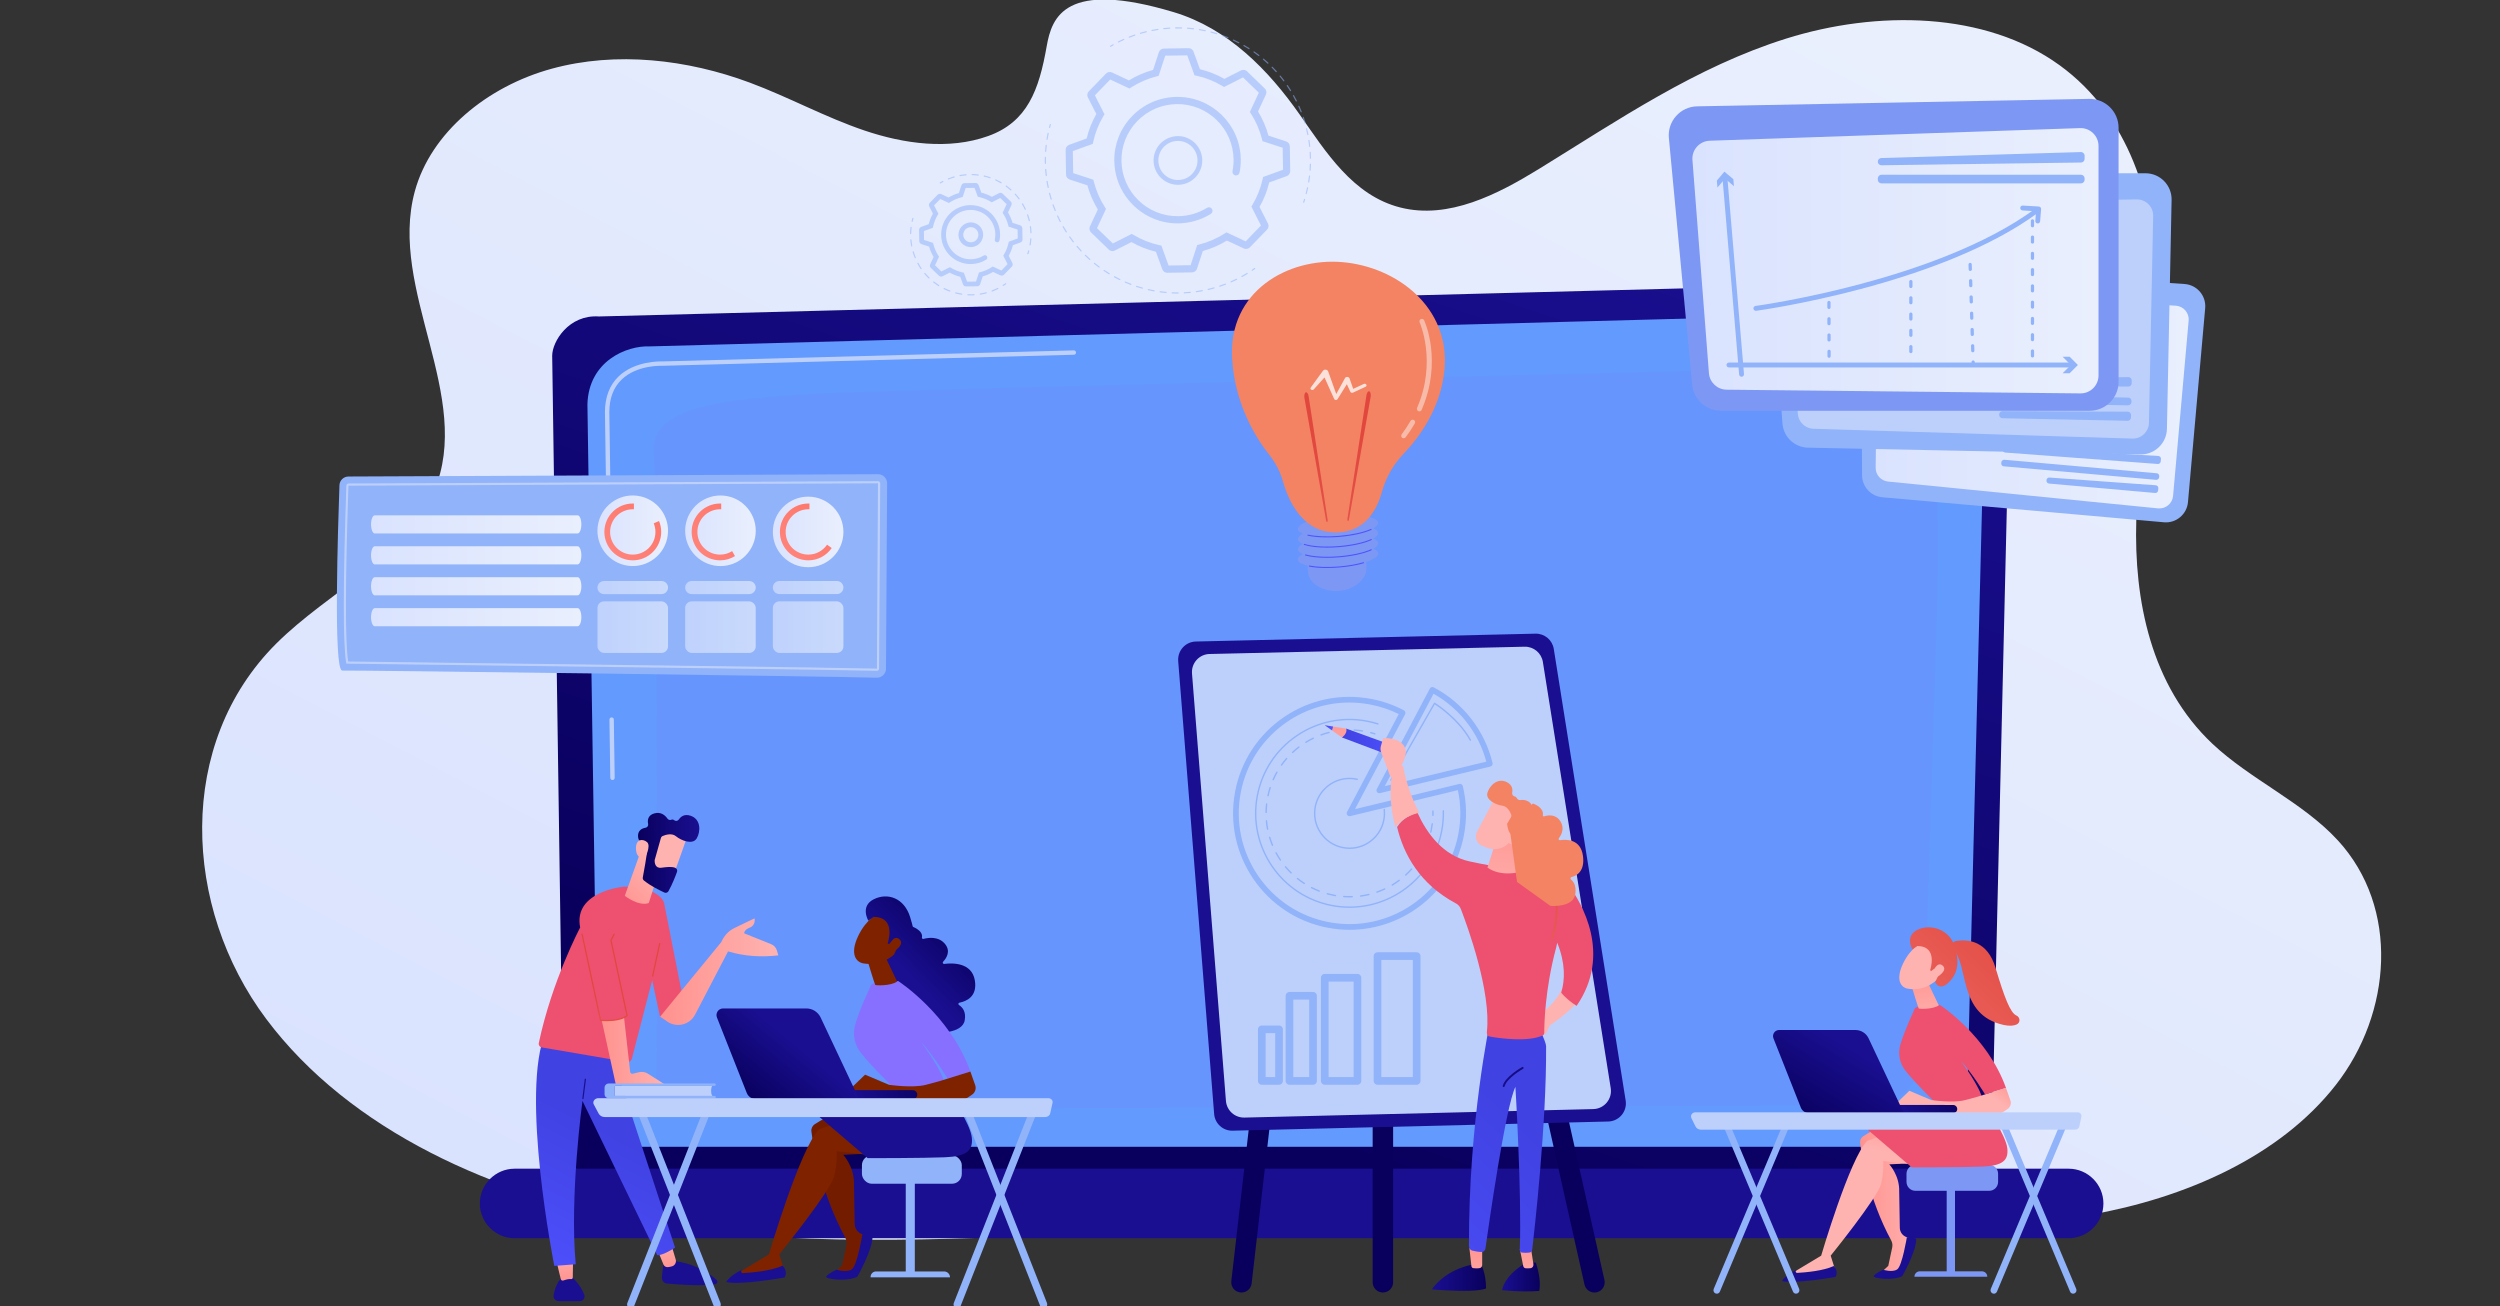 <?xml version="1.0" encoding="UTF-8"?>
<svg id="Layer_1" data-name="Layer 1" xmlns="http://www.w3.org/2000/svg" xmlns:xlink="http://www.w3.org/1999/xlink" viewBox="0 0 1200 627">
  <rect x="0" y="0" width="1200" height="627" fill="#333333" stroke="none"/>
  <defs>
    <style>
      .cls-1 {
        fill: url(#linear-gradient-38);
      }

      .cls-1, .cls-2, .cls-3, .cls-4, .cls-5, .cls-6, .cls-7, .cls-8, .cls-9, .cls-10, .cls-11, .cls-12, .cls-13, .cls-14, .cls-15, .cls-16, .cls-17, .cls-18, .cls-19, .cls-20, .cls-21, .cls-22, .cls-23, .cls-24, .cls-25, .cls-26, .cls-27, .cls-28, .cls-29, .cls-30, .cls-31, .cls-32, .cls-33, .cls-34, .cls-35, .cls-36, .cls-37, .cls-38, .cls-39, .cls-40, .cls-41, .cls-42, .cls-43, .cls-44, .cls-45, .cls-46, .cls-47, .cls-48, .cls-49, .cls-50, .cls-51, .cls-52, .cls-53, .cls-54, .cls-55, .cls-56, .cls-57, .cls-58, .cls-59, .cls-60, .cls-61, .cls-62, .cls-63, .cls-64, .cls-65, .cls-66, .cls-67, .cls-68, .cls-69, .cls-70, .cls-71, .cls-72, .cls-73, .cls-74, .cls-75, .cls-76, .cls-77, .cls-78, .cls-79, .cls-80, .cls-81, .cls-82, .cls-83, .cls-84, .cls-85, .cls-86, .cls-87, .cls-88, .cls-89, .cls-90, .cls-91, .cls-92 {
        stroke-width: 0px;
      }

      .cls-2 {
        fill: url(#linear-gradient-12);
      }

      .cls-3 {
        fill: url(#linear-gradient-17);
      }

      .cls-4 {
        opacity: .45;
      }

      .cls-4, .cls-75 {
        fill: #fff;
      }

      .cls-5 {
        fill: url(#linear-gradient-19);
      }

      .cls-6 {
        fill: url(#linear-gradient-33);
      }

      .cls-7 {
        fill: url(#linear-gradient);
      }

      .cls-8 {
        fill: url(#linear-gradient-62);
      }

      .cls-9 {
        fill: url(#linear-gradient-67);
      }

      .cls-10 {
        fill: url(#linear-gradient-57);
      }

      .cls-11 {
        fill: url(#linear-gradient-21);
      }

      .cls-12 {
        fill: url(#linear-gradient-6);
      }

      .cls-13 {
        fill: #7d97f4;
      }

      .cls-14 {
        fill: url(#linear-gradient-76);
      }

      .cls-15 {
        fill: #bdd0fb;
      }

      .cls-16 {
        fill: url(#linear-gradient-42);
      }

      .cls-17 {
        fill: url(#linear-gradient-15);
      }

      .cls-18 {
        fill: url(#linear-gradient-11);
      }

      .cls-93 {
        opacity: .64;
      }

      .cls-19 {
        fill: url(#linear-gradient-73);
      }

      .cls-20 {
        fill: url(#linear-gradient-5);
      }

      .cls-21 {
        fill: url(#linear-gradient-31);
      }

      .cls-22 {
        fill: #629afd;
      }

      .cls-23 {
        fill: url(#linear-gradient-71);
      }

      .cls-24 {
        fill: url(#linear-gradient-58);
      }

      .cls-25 {
        fill: url(#linear-gradient-63);
      }

      .cls-26 {
        fill: url(#linear-gradient-34);
      }

      .cls-27 {
        fill: #7e2200;
      }

      .cls-28 {
        fill: url(#linear-gradient-41);
      }

      .cls-29 {
        opacity: .12;
      }

      .cls-29, .cls-52 {
        fill: #8770ff;
      }

      .cls-30 {
        fill: url(#linear-gradient-40);
      }

      .cls-31 {
        fill: url(#linear-gradient-66);
      }

      .cls-32 {
        fill: url(#linear-gradient-13);
      }

      .cls-33 {
        fill: url(#linear-gradient-23);
      }

      .cls-34 {
        fill: url(#linear-gradient-25);
      }

      .cls-35 {
        fill: url(#linear-gradient-43);
      }

      .cls-36 {
        fill: url(#linear-gradient-16);
      }

      .cls-37 {
        fill: url(#linear-gradient-22);
      }

      .cls-38 {
        fill: url(#linear-gradient-54);
      }

      .cls-39 {
        fill: url(#linear-gradient-55);
      }

      .cls-40 {
        fill: url(#linear-gradient-35);
      }

      .cls-41 {
        fill: url(#linear-gradient-50);
      }

      .cls-42 {
        fill: url(#linear-gradient-32);
      }

      .cls-43 {
        fill: url(#linear-gradient-60);
      }

      .cls-44 {
        fill: url(#linear-gradient-59);
      }

      .cls-45 {
        fill: url(#linear-gradient-20);
      }

      .cls-46 {
        fill: url(#linear-gradient-14);
      }

      .cls-47 {
        fill: url(#linear-gradient-2);
      }

      .cls-48 {
        fill: url(#linear-gradient-52);
      }

      .cls-49 {
        fill: url(#linear-gradient-45);
      }

      .cls-50 {
        fill: url(#linear-gradient-7);
      }

      .cls-51 {
        fill: url(#linear-gradient-39);
      }

      .cls-53 {
        fill: url(#linear-gradient-3);
      }

      .cls-94 {
        opacity: .55;
      }

      .cls-54 {
        fill: url(#linear-gradient-77);
      }

      .cls-55 {
        fill: url(#linear-gradient-69);
      }

      .cls-56 {
        fill: url(#linear-gradient-9);
      }

      .cls-57 {
        fill: url(#linear-gradient-27);
      }

      .cls-58 {
        fill: #741c00;
      }

      .cls-59 {
        fill: url(#linear-gradient-53);
      }

      .cls-60 {
        fill: url(#linear-gradient-65);
      }

      .cls-61 {
        fill: url(#linear-gradient-36);
      }

      .cls-62 {
        fill: url(#linear-gradient-48);
      }

      .cls-63 {
        fill: url(#linear-gradient-49);
      }

      .cls-64 {
        fill: url(#linear-gradient-8);
      }

      .cls-65 {
        fill: url(#linear-gradient-47);
      }

      .cls-66 {
        fill: url(#linear-gradient-24);
      }

      .cls-67 {
        fill: url(#linear-gradient-26);
      }

      .cls-68 {
        fill: url(#linear-gradient-61);
      }

      .cls-69 {
        fill: url(#linear-gradient-18);
      }

      .cls-70 {
        fill: url(#linear-gradient-51);
      }

      .cls-71 {
        fill: url(#linear-gradient-30);
      }

      .cls-72 {
        fill: #f38363;
      }

      .cls-73 {
        fill: url(#linear-gradient-44);
      }

      .cls-74 {
        fill: url(#linear-gradient-68);
      }

      .cls-75 {
        opacity: .76;
      }

      .cls-76 {
        fill: url(#linear-gradient-72);
      }

      .cls-77 {
        fill: url(#linear-gradient-29);
      }

      .cls-78 {
        fill: url(#linear-gradient-46);
      }

      .cls-79 {
        fill: url(#linear-gradient-64);
      }

      .cls-80 {
        fill: #91b3fa;
      }

      .cls-81 {
        fill: url(#linear-gradient-28);
      }

      .cls-82 {
        fill: url(#linear-gradient-56);
      }

      .cls-83 {
        fill: url(#linear-gradient-10);
      }

      .cls-84 {
        fill: url(#linear-gradient-70);
      }

      .cls-85 {
        fill: url(#linear-gradient-78);
      }

      .cls-86 {
        fill: #ee506f;
      }

      .cls-87 {
        fill: url(#linear-gradient-74);
      }

      .cls-88 {
        fill: url(#linear-gradient-4);
      }

      .cls-89 {
        fill: url(#linear-gradient-37);
      }

      .cls-90 {
        fill: url(#linear-gradient-80);
      }

      .cls-91 {
        fill: url(#linear-gradient-79);
      }

      .cls-92 {
        fill: url(#linear-gradient-75);
      }
    </style>
    <linearGradient id="linear-gradient" x1="460.78" y1="689.35" x2="834.12" y2="-27.53" gradientUnits="userSpaceOnUse">
      <stop offset="0" stop-color="#dae3fe"/>
      <stop offset="1" stop-color="#e9effd"/>
    </linearGradient>
    <linearGradient id="linear-gradient-2" x1="552.9" y1="533.62" x2="709.02" y2="65.26" gradientUnits="userSpaceOnUse">
      <stop offset="0" stop-color="#09005d"/>
      <stop offset="1" stop-color="#1a0f91"/>
    </linearGradient>
    <linearGradient id="linear-gradient-3" x1="657.47" y1="339.14" x2="641.93" y2="437.99" xlink:href="#linear-gradient-2"/>
    <linearGradient id="linear-gradient-4" x1="538.12" y1="529.48" x2="303.75" y2="683.37" xlink:href="#linear-gradient-2"/>
    <linearGradient id="linear-gradient-5" x1="575.46" y1="586.35" x2="341.08" y2="740.24" xlink:href="#linear-gradient-2"/>
    <linearGradient id="linear-gradient-6" x1="585.08" y1="601" x2="350.71" y2="754.9" xlink:href="#linear-gradient-2"/>
    <linearGradient id="linear-gradient-7" x1="880.87" y1="298.72" x2="791.22" y2="352.37" xlink:href="#linear-gradient-2"/>
    <linearGradient id="linear-gradient-8" x1="-346.13" y1="612.83" x2="-328.06" y2="612.83" gradientTransform="translate(392.98) rotate(-180) scale(1 -1)" xlink:href="#linear-gradient-2"/>
    <linearGradient id="linear-gradient-9" x1="644.14" y1="356.62" x2="672.57" y2="356.62" gradientUnits="userSpaceOnUse">
      <stop offset="0" stop-color="#4042e2"/>
      <stop offset="1" stop-color="#4f52ff"/>
    </linearGradient>
    <linearGradient id="linear-gradient-10" x1="-238.91" y1="337.71" x2="-273.42" y2="377.23" gradientTransform="translate(392.98) rotate(-180) scale(1 -1)" gradientUnits="userSpaceOnUse">
      <stop offset="0" stop-color="#ff928e"/>
      <stop offset="1" stop-color="#feb3b1"/>
    </linearGradient>
    <linearGradient id="linear-gradient-11" x1="-228.35" y1="327.06" x2="-246.55" y2="350.58" gradientTransform="translate(392.98) rotate(-180) scale(1 -1)" xlink:href="#linear-gradient-9"/>
    <linearGradient id="linear-gradient-12" x1="757.53" y1="447.51" x2="751.88" y2="468.21" gradientTransform="matrix(1,0,0,1,0,0)" xlink:href="#linear-gradient-10"/>
    <linearGradient id="linear-gradient-13" x1="-326.93" y1="591.52" x2="-330.41" y2="621.9" gradientTransform="translate(982.78 0) scale(.76 1)" xlink:href="#linear-gradient-10"/>
    <linearGradient id="linear-gradient-14" x1="-320.32" y1="613.31" x2="-294.31" y2="613.31" gradientTransform="translate(392.98) rotate(-180) scale(1 -1)" xlink:href="#linear-gradient-2"/>
    <linearGradient id="linear-gradient-15" x1="-295.27" y1="595.48" x2="-298.72" y2="625.6" gradientTransform="translate(979.43 0) scale(.92 1)" xlink:href="#linear-gradient-10"/>
    <linearGradient id="linear-gradient-16" x1="732.15" y1="538.68" x2="641.97" y2="630.2" xlink:href="#linear-gradient-9"/>
    <linearGradient id="linear-gradient-17" x1="-738.66" y1="1014.8" x2="-716.07" y2="983.74" xlink:href="#linear-gradient-10"/>
    <linearGradient id="linear-gradient-18" x1="-746.48" y1="1010" x2="-723.88" y2="978.94" xlink:href="#linear-gradient-10"/>
    <linearGradient id="linear-gradient-19" x1="723.73" y1="389.26" x2="720.91" y2="435.85" gradientTransform="matrix(1,0,0,1,0,0)" xlink:href="#linear-gradient-10"/>
    <linearGradient id="linear-gradient-20" x1="-2159.24" y1="-1181.48" x2="-2142.53" y2="-1206.42" gradientTransform="translate(-1685.92 -80.09) rotate(-133.27) scale(1 -1)" xlink:href="#linear-gradient-10"/>
    <linearGradient id="linear-gradient-21" x1="-2166.54" y1="-1186.37" x2="-2149.84" y2="-1211.31" gradientTransform="translate(-1685.92 -80.09) rotate(-133.27) scale(1 -1)" xlink:href="#linear-gradient-10"/>
    <linearGradient id="linear-gradient-22" x1="-336.61" y1="410.48" x2="-363.89" y2="460.58" gradientTransform="translate(392.98) rotate(-180) scale(1 -1)" gradientUnits="userSpaceOnUse">
      <stop offset="0" stop-color="#e1473d"/>
      <stop offset="1" stop-color="#e9605a"/>
    </linearGradient>
    <linearGradient id="linear-gradient-23" x1="-325.93" y1="503.76" x2="-335.18" y2="520.23" gradientTransform="translate(392.98) rotate(-180) scale(1 -1)" xlink:href="#linear-gradient-2"/>
    <linearGradient id="linear-gradient-24" x1="178.1" y1="251.71" x2="279.05" y2="251.71" xlink:href="#linear-gradient"/>
    <linearGradient id="linear-gradient-25" x1="178.1" y1="266.56" x2="279.05" y2="266.56" xlink:href="#linear-gradient"/>
    <linearGradient id="linear-gradient-26" x1="178.1" y1="281.41" x2="279.05" y2="281.41" xlink:href="#linear-gradient"/>
    <linearGradient id="linear-gradient-27" x1="178.1" y1="296.26" x2="279.05" y2="296.26" xlink:href="#linear-gradient"/>
    <linearGradient id="linear-gradient-28" x1="286.79" y1="254.78" x2="320.66" y2="254.78" gradientTransform="translate(481.9 -99.36) rotate(76.72)" xlink:href="#linear-gradient"/>
    <linearGradient id="linear-gradient-29" x1="328.88" y1="254.78" x2="362.75" y2="254.78" gradientTransform="translate(281.44 -169.91) rotate(45)" xlink:href="#linear-gradient"/>
    <linearGradient id="linear-gradient-30" x1="370.97" y1="255.33" x2="404.85" y2="255.33" xlink:href="#linear-gradient"/>
    <linearGradient id="linear-gradient-31" x1="326.79" y1="233.44" x2="267.74" y2="289.48" gradientUnits="userSpaceOnUse">
      <stop offset="0" stop-color="#fe7062"/>
      <stop offset="1" stop-color="#ff928e"/>
    </linearGradient>
    <linearGradient id="linear-gradient-32" x1="364.9" y1="236.85" x2="312.48" y2="286.6" xlink:href="#linear-gradient-31"/>
    <linearGradient id="linear-gradient-33" x1="407.36" y1="236.95" x2="354.94" y2="286.7" xlink:href="#linear-gradient-31"/>
    <linearGradient id="linear-gradient-34" x1="286.79" y1="282.03" x2="320.66" y2="282.03" xlink:href="#linear-gradient"/>
    <linearGradient id="linear-gradient-35" x1="328.88" y1="282.03" x2="362.75" y2="282.03" xlink:href="#linear-gradient"/>
    <linearGradient id="linear-gradient-36" x1="370.97" y1="282.03" x2="404.85" y2="282.03" xlink:href="#linear-gradient"/>
    <linearGradient id="linear-gradient-37" x1="286.79" y1="301.02" x2="320.66" y2="301.02" xlink:href="#linear-gradient"/>
    <linearGradient id="linear-gradient-38" x1="328.88" y1="301.02" x2="362.75" y2="301.02" xlink:href="#linear-gradient"/>
    <linearGradient id="linear-gradient-39" x1="370.97" y1="301.02" x2="404.85" y2="301.02" xlink:href="#linear-gradient"/>
    <linearGradient id="linear-gradient-40" x1="4826.78" y1="575.44" x2="4855.18" y2="575.44" gradientTransform="translate(-3933.96)" xlink:href="#linear-gradient-10"/>
    <linearGradient id="linear-gradient-41" x1="4265.76" y1="1474.12" x2="4286.47" y2="1443.06" gradientTransform="translate(-3933.96)" xlink:href="#linear-gradient-2"/>
    <linearGradient id="linear-gradient-42" x1="899.93" y1="528.27" x2="895.69" y2="551.33" gradientTransform="matrix(1,0,0,1,0,0)" xlink:href="#linear-gradient-10"/>
    <linearGradient id="linear-gradient-43" x1="4240.07" y1="1456.99" x2="4260.77" y2="1425.93" gradientTransform="translate(-3933.96)" xlink:href="#linear-gradient-2"/>
    <linearGradient id="linear-gradient-44" x1="922.16" y1="464.67" x2="926.24" y2="492.44" gradientTransform="matrix(1,0,0,1,0,0)" xlink:href="#linear-gradient-10"/>
    <linearGradient id="linear-gradient-45" x1="4115.75" y1="1380.74" x2="4130.34" y2="1362.7" gradientTransform="translate(-3933.96)" xlink:href="#linear-gradient-10"/>
    <linearGradient id="linear-gradient-46" x1="4893.99" y1="425.12" x2="4849.59" y2="471.32" gradientTransform="translate(-3933.96)" xlink:href="#linear-gradient-22"/>
    <linearGradient id="linear-gradient-47" x1="4121.09" y1="1385.05" x2="4135.68" y2="1367.01" gradientTransform="translate(-3933.96)" xlink:href="#linear-gradient-10"/>
    <linearGradient id="linear-gradient-48" x1="952.18" y1="509.4" x2="945.27" y2="519.13" gradientTransform="matrix(1,0,0,1,0,0)" xlink:href="#linear-gradient-10"/>
    <linearGradient id="linear-gradient-49" x1="4913.73" y1="444.09" x2="4869.33" y2="490.29" gradientTransform="translate(-3933.96)" xlink:href="#linear-gradient-22"/>
    <linearGradient id="linear-gradient-50" x1="4808.11" y1="880.1" x2="4772.68" y2="889.82" gradientTransform="translate(-3900.76 -118.88) rotate(-2.83)" xlink:href="#linear-gradient-2"/>
    <linearGradient id="linear-gradient-51" x1="867.13" y1="540.97" x2="889.72" y2="503.32" xlink:href="#linear-gradient-2"/>
    <linearGradient id="linear-gradient-52" x1="337.62" y1="554.55" x2="335.27" y2="575.73" xlink:href="#linear-gradient-2"/>
    <linearGradient id="linear-gradient-53" x1="321.09" y1="609.88" x2="318.87" y2="592.48" gradientTransform="matrix(1,0,0,1,0,0)" xlink:href="#linear-gradient-10"/>
    <linearGradient id="linear-gradient-54" x1="281.35" y1="548.3" x2="279" y2="569.47" xlink:href="#linear-gradient-2"/>
    <linearGradient id="linear-gradient-55" x1="272.45" y1="615.84" x2="270.28" y2="598.88" gradientTransform="matrix(1,0,0,1,0,0)" xlink:href="#linear-gradient-10"/>
    <linearGradient id="linear-gradient-56" x1="294.74" y1="543.76" x2="256.61" y2="617.42" xlink:href="#linear-gradient-9"/>
    <linearGradient id="linear-gradient-57" x1="331.65" y1="496.7" x2="298.23" y2="513.64" xlink:href="#linear-gradient-2"/>
    <linearGradient id="linear-gradient-58" x1="320.52" y1="466.63" x2="335.28" y2="482.41" gradientTransform="matrix(1,0,0,1,0,0)" xlink:href="#linear-gradient-22"/>
    <linearGradient id="linear-gradient-59" x1="288.84" y1="504.48" x2="319.24" y2="504.48" gradientTransform="matrix(1,0,0,1,0,0)" xlink:href="#linear-gradient-10"/>
    <linearGradient id="linear-gradient-60" x1="316.85" y1="466.38" x2="373.61" y2="466.38" gradientTransform="matrix(1,0,0,1,0,0)" xlink:href="#linear-gradient-10"/>
    <linearGradient id="linear-gradient-61" x1="296.42" y1="434.55" x2="316.17" y2="414.28" gradientTransform="matrix(1,0,0,1,0,0)" xlink:href="#linear-gradient-10"/>
    <linearGradient id="linear-gradient-62" x1="370.54" y1="417.72" x2="347.01" y2="413.72" gradientTransform="matrix(1,0,0,1,0,0)" xlink:href="#linear-gradient-10"/>
    <linearGradient id="linear-gradient-63" x1="306.26" y1="409.37" x2="335.67" y2="409.37" xlink:href="#linear-gradient-2"/>
    <linearGradient id="linear-gradient-64" x1="288.99" y1="427.32" x2="308.75" y2="407.05" gradientTransform="matrix(1,0,0,1,0,0)" xlink:href="#linear-gradient-10"/>
    <linearGradient id="linear-gradient-65" x1="286.65" y1="478.48" x2="275.27" y2="512.01" gradientTransform="matrix(1,0,0,1,0,0)" xlink:href="#linear-gradient-22"/>
    <linearGradient id="linear-gradient-66" x1="414.3" y1="444.12" x2="411.48" y2="511.89" xlink:href="#linear-gradient-2"/>
    <linearGradient id="linear-gradient-67" x1="455.76" y1="473.39" x2="444.46" y2="503.74" xlink:href="#linear-gradient-2"/>
    <linearGradient id="linear-gradient-68" x1="384.67" y1="516.69" x2="378.32" y2="544.93" xlink:href="#linear-gradient-2"/>
    <linearGradient id="linear-gradient-69" x1="467.4" y1="450.2" x2="442.39" y2="474.67" xlink:href="#linear-gradient-2"/>
    <linearGradient id="linear-gradient-70" x1="445.4" y1="427.69" x2="420.36" y2="452.19" xlink:href="#linear-gradient-2"/>
    <linearGradient id="linear-gradient-71" x1="381.35" y1="653.34" x2="342.74" y2="663.92" gradientTransform="translate(33.2 -118.88) rotate(-2.83)" xlink:href="#linear-gradient-2"/>
    <linearGradient id="linear-gradient-72" x1="360.08" y1="528.64" x2="382.67" y2="501.34" xlink:href="#linear-gradient-2"/>
    <linearGradient id="linear-gradient-73" x1="802.11" y1="-50.27" x2="692.92" y2="168.11" xlink:href="#linear-gradient-9"/>
    <linearGradient id="linear-gradient-74" x1="800.54" y1="-51.06" x2="691.35" y2="167.32" xlink:href="#linear-gradient-9"/>
    <linearGradient id="linear-gradient-75" x1="798.3" y1="-52.18" x2="689.11" y2="166.2" xlink:href="#linear-gradient-9"/>
    <linearGradient id="linear-gradient-76" x1="797.1" y1="-52.78" x2="687.91" y2="165.61" xlink:href="#linear-gradient-9"/>
    <linearGradient id="linear-gradient-77" x1="651.95" y1="206.72" x2="655.7" y2="325.94" gradientTransform="matrix(1,0,0,1,0,0)" xlink:href="#linear-gradient-22"/>
    <linearGradient id="linear-gradient-78" x1="631.28" y1="207.38" x2="635.03" y2="326.59" gradientTransform="matrix(1,0,0,1,0,0)" xlink:href="#linear-gradient-22"/>
    <linearGradient id="linear-gradient-79" x1="900.32" y1="191.67" x2="1050.58" y2="191.67" xlink:href="#linear-gradient"/>
    <linearGradient id="linear-gradient-80" x1="812.34" y1="125.14" x2="1007.29" y2="125.14" xlink:href="#linear-gradient"/>
  </defs>
  <path class="cls-7" d="m1122.11,403.33c-16.85-18.34-41.9-29.12-60.16-46.33-29.5-27.8-37.71-68.92-36.53-107.32,1.18-38.4,10.32-76.45,9.65-114.87-.67-38.41-13.16-79.33-46.41-103.46-35.77-25.97-87.86-26.44-131.28-12.83-43.42,13.61-80.65,39.18-118.6,62.52-19.86,12.22-43.51,24.45-66.67,18.55-22.84-5.82-35.73-26.75-48.39-44.79-14.79-21.06-34.14-41.13-60.44-49-51.88-15.52-58.39,2.25-60.86,16.35-3.71,21.12-9.27,36.4-28.1,43.15-18.82,6.75-40.36,3.77-59.33-2.64-18.97-6.41-36.39-16.05-55.12-23.01-29.94-11.13-63.99-15.14-94.99-6.68-31,8.46-58.12,30.65-65.79,58.94-12.82,47.31,28.52,98.38,9.24,143.89-13.3,31.39-50.61,48.11-75.65,73.04-48.27,48.05-45.13,126.48-4.94,180.2,40.2,53.72,109.81,84.94,180.48,97.46,70.67,12.52,143.47,8.56,215.42,5.51,113.06-4.8,226.3-7.24,339.43-4.17,46.78,1.27,94.07,3.45,139.99-4.69,45.92-8.13,91.22-27.94,118.12-62.37,26.91-34.42,30.76-85.01.95-117.45Z"/>
  <g>
    <g>
      <path class="cls-47" d="m956.02,550.61c0,6.72-5.5,12.21-12.22,12.21H282.77c-6.72,0-12.22-5.5-12.22-12.21l-5.5-379.87c0-6.72,7.91-19.83,22.42-18.84l646.03-16.72c8.44-.22,16.59,3.03,22.57,8.98,5.97,5.95,9.24,14.1,9.04,22.52l-9.08,383.93Z"/>
      <path class="cls-22" d="m943.95,538.89c0,6.36-5.2,11.56-11.56,11.56H298.71c-6.36,0-11.56-5.2-11.56-11.56l-5.19-344.85c.61-20.75,18.81-28.21,29.83-27.77l619.18-16.61c5.93-.16,11.66,2.12,15.85,6.31,4.2,4.19,6.49,9.92,6.34,15.84l-9.21,367.08Z"/>
      <g>
        <path class="cls-15" d="m293.99,374.42c-.57,0-1.04-.46-1.05-1.04l-.41-27.97c0-.58.46-1.06,1.04-1.07h.02c.57,0,1.04.46,1.05,1.04l.41,27.97c0,.58-.46,1.06-1.04,1.07h-.02Z"/>
        <path class="cls-15" d="m292.99,305.89c-.57,0-1.04-.46-1.05-1.04l-1.57-107.11c.03-7.19,2.25-12.93,6.59-17.09,7.88-7.56,20.21-7.18,20.74-7.16l197.72-5.31c.58,0,1.06.44,1.08,1.02.02.58-.44,1.06-1.02,1.08l-197.78,5.31c-.56-.02-12.03-.37-19.28,6.57-3.91,3.75-5.91,8.98-5.94,15.56l1.57,107.09c0,.58-.46,1.06-1.04,1.07h-.02Z"/>
      </g>
      <path class="cls-29" d="m315.06,519.76c.66-28.5.42-280.9-1.22-302.7-1.64-21.8,32.31-25.89,84.44-28.34,52.12-2.45,491.9-12.17,503.22-13.08,25.45-2.06,30.72,35.98,28.17,118.57-1.91,62.05-5.08,164.26-6.54,211.27-.43,14-11.87,25.1-25.88,25.14-105.83.29-511.43,1.45-538.44,2.26-31.07.93-44.02-1.81-43.76-13.11Z"/>
    </g>
    <path class="cls-53" d="m992.96,594.35H247.01c-9.18,0-16.69-7.51-16.69-16.69h0c0-9.18,7.51-16.69,16.69-16.69h745.94c9.18,0,16.69,7.51,16.69,16.69h0c0,9.18-7.51,16.69-16.69,16.69Z"/>
  </g>
  <g>
    <g>
      <path class="cls-88" d="m595.92,620.41c-.19,0-.38-.01-.57-.03-2.69-.31-4.63-2.74-4.32-5.44l30.82-268.19c.31-2.69,2.75-4.62,5.44-4.32,2.69.31,4.63,2.74,4.32,5.44l-30.82,268.19c-.29,2.5-2.41,4.35-4.87,4.35Z"/>
      <path class="cls-20" d="m765.34,620.41c-2.25,0-4.27-1.55-4.79-3.84l-60.13-268.19c-.59-2.65,1.07-5.27,3.72-5.86,2.64-.59,5.27,1.07,5.87,3.72l60.13,268.19c.59,2.65-1.07,5.27-3.72,5.87-.36.08-.72.12-1.08.12Z"/>
      <path class="cls-12" d="m663.79,620.41c-2.71,0-4.91-2.2-4.91-4.91v-132.36c0-2.71,2.2-4.91,4.91-4.91s4.91,2.2,4.91,4.91v132.36c0,2.71-2.2,4.91-4.91,4.91Z"/>
      <path class="cls-50" d="m565.53,317.31l17.26,217.42c.37,4.6,4.26,8.11,8.87,8l180.29-4.4c5.26-.13,9.19-4.86,8.37-10.05l-34.51-216.8c-.68-4.29-4.43-7.42-8.78-7.32l-163.03,3.77c-4.99.12-8.85,4.4-8.46,9.37Z"/>
      <path class="cls-15" d="m580.62,313.92l151.18-3.5c4.35-.1,8.1,3.03,8.78,7.32l32.57,204.57c.83,5.19-3.11,9.92-8.37,10.05l-167.46,4.08c-4.61.11-8.51-3.4-8.87-8l-16.29-205.16c-.39-4.97,3.47-9.26,8.46-9.37Z"/>
      <g>
        <path class="cls-80" d="m662.07,380.75c-.42,0-.82-.19-1.08-.53-.33-.42-.38-1-.13-1.48.13-.26,13.61-25.84,25.48-48.24.35-.67,1.18-.92,1.85-.57,14.18,7.48,24.47,20.72,28.24,36.34.09.35.03.72-.16,1.03-.19.31-.49.53-.85.62l-53.03,12.78c-.11.03-.21.04-.32.04Zm26.04-47.74c-9.44,17.83-19.73,37.34-23.42,44.33l48.74-11.75c-3.72-13.83-12.86-25.59-25.32-32.58Z"/>
        <path class="cls-80" d="m647.8,446.31c-3.47,0-6.99-.33-10.52-1-30.28-5.79-50.2-35.13-44.41-65.4,2.8-14.67,11.15-27.36,23.5-35.75,12.35-8.39,27.23-11.46,41.9-8.66,5.47,1.05,10.73,2.88,15.62,5.47.32.17.56.46.67.81.11.35.07.72-.1,1.04-9.62,18.15-20.29,38.4-24.06,45.55l50.09-12.08c.73-.18,1.47.27,1.65,1.01,1.88,7.76,2.06,15.7.55,23.6-5.11,26.74-28.61,45.41-54.89,45.41Zm-.13-109.09c-10.54,0-20.84,3.14-29.76,9.2-11.75,7.98-19.69,20.05-22.35,34-5.5,28.79,13.44,56.7,42.24,62.2,28.8,5.5,56.7-13.44,62.2-42.24,1.35-7.06,1.28-14.16-.22-21.11l-51.68,12.46c-.52.13-1.07-.07-1.4-.49-.33-.42-.38-1-.13-1.48.13-.25,13.12-24.92,24.83-47.01-4.3-2.13-8.88-3.67-13.63-4.57-3.36-.64-6.74-.96-10.09-.96Z"/>
        <path class="cls-80" d="m647.79,435.79c-2.82,0-5.67-.26-8.54-.81-24.58-4.7-40.75-28.52-36.06-53.1,2.28-11.91,9.05-22.22,19.08-29.02,10.03-6.81,22.11-9.31,34.02-7.03,1.77.34,3.53.78,5.24,1.33.18.06.28.25.22.43-.06.18-.25.28-.43.22-1.68-.53-3.42-.97-5.17-1.31-11.73-2.24-23.63.22-33.5,6.92-9.88,6.71-16.55,16.86-18.79,28.59-4.63,24.21,11.3,47.67,35.51,52.3,24.21,4.63,47.67-11.3,52.3-35.51.61-3.17.87-6.41.79-9.61,0-.19.14-.35.33-.35.2,0,.35.14.35.33.09,3.25-.18,6.53-.8,9.75-4.15,21.71-23.22,36.87-44.56,36.87Z"/>
        <g>
          <path class="cls-80" d="m659.92,352.59s-.07,0-.1-.02c-.65-.2-1.3-.39-1.95-.57-.18-.05-.29-.23-.24-.42.05-.18.23-.29.42-.24.66.17,1.33.37,1.99.58.18.06.28.25.22.43-.05.15-.18.24-.33.24Z"/>
          <path class="cls-80" d="m647.82,430.79c-.94,0-1.89-.03-2.82-.1-.19-.01-.33-.18-.32-.37.01-.19.18-.33.37-.32,1.33.09,2.68.12,4,.08,0,0,0,0,.01,0,.18,0,.34.15.34.33,0,.19-.14.35-.33.35-.42.01-.83.02-1.25.02Zm5.26-.35c-.17,0-.32-.13-.34-.3-.03-.19.11-.36.29-.38,1.32-.18,2.64-.42,3.94-.73.18-.04.37.07.41.25.04.18-.07.37-.25.41-1.32.31-2.66.56-4.01.74-.02,0-.03,0-.05,0Zm-12.07-.23s-.04,0-.06,0c-.25-.04-.51-.09-.76-.14-1.08-.21-2.16-.46-3.22-.75-.18-.05-.29-.24-.24-.42.05-.18.24-.29.42-.24,1.04.29,2.1.53,3.16.74.25.05.5.09.75.14.19.03.31.21.28.39-.03.17-.17.28-.34.28Zm19.92-1.64c-.14,0-.27-.09-.32-.23-.06-.18.03-.37.21-.44,1.26-.44,2.5-.95,3.71-1.51.17-.08.37,0,.45.17.08.17,0,.37-.17.45-1.23.57-2.5,1.09-3.77,1.53-.04.01-.08.02-.11.02Zm-27.69-.51s-.08,0-.12-.02c-1.26-.49-2.51-1.05-3.72-1.67-.17-.09-.23-.29-.15-.46.09-.17.29-.23.46-.15,1.18.6,2.41,1.16,3.65,1.64.18.07.26.27.19.44-.05.14-.18.22-.32.22Zm35.01-2.9c-.12,0-.23-.06-.29-.17-.1-.16-.04-.37.12-.47,1.14-.68,2.26-1.43,3.33-2.22.15-.11.37-.08.48.07.11.15.08.37-.07.48-1.09.8-2.23,1.56-3.39,2.26-.05.03-.12.05-.17.05Zm-42.19-.77c-.06,0-.13-.02-.19-.05-1.14-.73-2.25-1.53-3.3-2.38-.15-.12-.17-.33-.05-.48.12-.15.33-.17.48-.05,1.04.83,2.13,1.62,3.25,2.34.16.1.2.31.1.47-.07.1-.18.16-.29.16Zm48.67-4.03c-.09,0-.19-.04-.25-.11-.13-.14-.12-.36.02-.48.98-.9,1.93-1.85,2.82-2.84.13-.14.34-.15.48-.03.14.13.15.34.03.48-.9,1-1.87,1.98-2.87,2.89-.07.06-.15.09-.23.09Zm-54.97-1c-.09,0-.17-.03-.24-.1-.96-.95-1.89-1.95-2.76-2.99-.12-.15-.1-.36.04-.48.14-.12.36-.1.48.04.85,1.02,1.76,2.01,2.71,2.94.13.13.14.35,0,.48-.07.07-.16.1-.24.1Zm60.36-4.99c-.07,0-.14-.02-.2-.07-.15-.11-.19-.33-.07-.48.78-1.07,1.52-2.2,2.19-3.35.1-.16.31-.22.47-.12.16.1.22.31.12.47-.68,1.17-1.43,2.31-2.23,3.4-.07.09-.17.14-.28.14Zm-65.52-1.21c-.11,0-.22-.05-.28-.15-.76-1.12-1.47-2.29-2.11-3.48-.09-.17-.03-.37.14-.46.17-.09.37-.03.46.14.63,1.17,1.33,2.32,2.07,3.43.11.16.06.37-.09.47-.06.04-.13.06-.19.06Zm69.59-5.75s-.1-.01-.14-.03c-.17-.08-.25-.28-.17-.45.55-1.21,1.05-2.46,1.48-3.72.06-.18.25-.27.43-.21.18.06.27.25.21.43-.43,1.28-.94,2.56-1.5,3.79-.06.13-.18.2-.31.2Zm-73.41-1.35c-.13,0-.26-.08-.32-.21-.52-1.25-.98-2.54-1.37-3.84-.05-.18.05-.37.23-.43.18-.05.37.05.43.23.38,1.27.84,2.54,1.35,3.77.07.17-.01.37-.19.45-.04.02-.09.03-.13.03Zm76-6.29s-.05,0-.08,0c-.18-.04-.3-.23-.26-.41.11-.49.22-.99.31-1.49.16-.81.29-1.64.39-2.46.02-.19.2-.32.38-.3.19.02.32.2.3.38-.11.83-.24,1.67-.4,2.5-.1.51-.2,1.01-.32,1.51-.04.16-.18.27-.33.27Zm-78.33-1.44c-.16,0-.3-.11-.34-.28-.26-1.33-.45-2.69-.57-4.03-.02-.19.12-.35.31-.37.19-.02.35.12.37.31.12,1.33.31,2.66.56,3.97.04.19-.09.36-.27.4-.02,0-.04,0-.07,0Zm-.72-8.04h0c-.19,0-.34-.16-.34-.35.02-1.35.1-2.72.26-4.06.02-.19.19-.32.38-.3.19.02.32.19.3.38-.15,1.32-.24,2.67-.25,4,0,.19-.16.34-.34.34Zm.91-8.02s-.05,0-.07,0c-.18-.04-.3-.22-.26-.41.29-1.33.64-2.65,1.06-3.93.06-.18.25-.28.43-.22.18.06.28.25.22.43-.41,1.26-.76,2.56-1.04,3.86-.03.16-.18.27-.33.27Zm2.48-7.67s-.09,0-.14-.03c-.17-.08-.25-.28-.18-.45.54-1.24,1.16-2.46,1.83-3.64.09-.16.3-.22.47-.13.16.09.22.3.13.47-.66,1.16-1.26,2.36-1.79,3.58-.06.13-.18.2-.31.2Zm3.98-7.02c-.07,0-.14-.02-.2-.06-.15-.11-.19-.32-.08-.48.78-1.1,1.63-2.18,2.52-3.2.12-.14.34-.16.48-.03.14.12.16.34.03.48-.88,1-1.71,2.06-2.48,3.14-.07.09-.17.14-.28.14Zm5.31-6.07c-.09,0-.18-.04-.25-.11-.13-.14-.12-.35.02-.48.99-.92,2.04-1.81,3.11-2.63.15-.11.36-.09.48.06.11.15.09.37-.06.48-1.06.81-2.09,1.67-3.06,2.58-.07.06-.15.09-.23.09Zm6.42-4.89c-.11,0-.23-.06-.29-.16-.1-.16-.05-.37.11-.47,1.15-.71,2.35-1.37,3.57-1.95.17-.08.37-.01.46.16.08.17.01.37-.16.46-1.2.58-2.38,1.23-3.51,1.92-.06.03-.12.05-.18.05Zm7.26-3.51c-.14,0-.27-.09-.32-.23-.06-.18.03-.37.2-.44,1.27-.46,2.58-.87,3.89-1.2.18-.05.37.06.42.25.05.18-.06.37-.25.42-1.29.33-2.57.72-3.83,1.18-.04.01-.08.02-.12.02Zm19.9-1.92s-.04,0-.05,0c-1.32-.21-2.66-.35-3.98-.43-.19-.01-.33-.17-.32-.36.01-.19.18-.33.36-.32,1.35.08,2.71.22,4.05.43.19.03.31.2.28.39-.03.17-.17.29-.34.29Zm-12.08-.07c-.17,0-.31-.12-.34-.29-.03-.19.1-.36.29-.39,1.34-.2,2.71-.33,4.06-.39.18-.02.35.14.36.33,0,.19-.14.35-.33.36-1.33.06-2.67.19-3.99.38-.02,0-.03,0-.05,0Z"/>
          <path class="cls-80" d="m687.8,391.71h0c-.19,0-.34-.16-.33-.35.02-.67.02-1.36,0-2.03,0-.19.14-.35.33-.35.2,0,.35.14.35.33.02.69.02,1.38,0,2.07,0,.19-.16.33-.34.33Z"/>
        </g>
        <path class="cls-80" d="m647.81,407.5c-.6,0-1.21-.03-1.81-.1-9.37-.98-16.2-9.41-15.22-18.78.48-4.54,2.69-8.62,6.24-11.5,3.55-2.87,8-4.2,12.54-3.72.68.07,1.35.18,2.01.33.18.04.3.22.26.41-.04.18-.22.3-.41.26-.63-.14-1.28-.25-1.93-.32-4.36-.45-8.63.81-12.04,3.57-3.4,2.76-5.53,6.68-5.99,11.04-.94,9,5.61,17.09,14.61,18.03,4.36.46,8.63-.81,12.04-3.57,3.41-2.76,5.53-6.68,5.99-11.04.12-1.18.12-2.37,0-3.54-.02-.19.11-.36.3-.38.19-.02.36.11.38.3.14,1.22.14,2.46.01,3.69-.48,4.54-2.69,8.62-6.24,11.5-3.07,2.49-6.83,3.82-10.73,3.82Z"/>
        <path class="cls-80" d="m667.6,374.79s-.08,0-.12-.02c-.17-.07-.26-.25-.2-.42.17-.51,17.53-30.84,21.01-36.92.05-.08.12-.14.21-.16.09-.02.18,0,.26.04.11.07,11.33,7.03,17.33,17.79.09.17.03.37-.13.47-.17.09-.37.03-.47-.13-5.37-9.63-14.99-16.18-16.8-17.35-7.16,12.51-20.48,35.81-20.78,36.5-.06.13-.19.21-.32.21Z"/>
      </g>
      <g>
        <path class="cls-80" d="m613.94,520.68h-8.28c-1.02,0-1.84-.82-1.84-1.84v-24.76c0-1.02.82-1.84,1.84-1.84h8.28c1.02,0,1.84.82,1.84,1.84v24.76c0,1.02-.82,1.84-1.84,1.84Zm-6.44-3.68h4.6v-21.08h-4.6v21.08Z"/>
        <path class="cls-80" d="m630.26,520.68h-11.31c-1.02,0-1.84-.82-1.84-1.84v-40.87c0-1.02.82-1.84,1.84-1.84h11.31c1.02,0,1.84.82,1.84,1.84v40.87c0,1.02-.82,1.84-1.84,1.84Zm-9.47-3.68h7.63v-37.2h-7.63v37.2Z"/>
        <path class="cls-80" d="m651.58,520.68h-15.7c-1.02,0-1.84-.82-1.84-1.84v-49.52c0-1.02.82-1.84,1.84-1.84h15.7c1.02,0,1.84.82,1.84,1.84v49.52c0,1.02-.82,1.84-1.84,1.84Zm-13.86-3.68h12.02v-45.84h-12.02v45.84Z"/>
        <path class="cls-80" d="m680,520.68h-18.8c-1.02,0-1.84-.82-1.84-1.84v-59.91c0-1.02.82-1.84,1.84-1.84h18.8c1.02,0,1.84.82,1.84,1.84v59.91c0,1.02-.82,1.84-1.84,1.84Zm-16.96-3.68h15.12v-56.23h-15.12v56.23Z"/>
      </g>
    </g>
    <g>
      <path class="cls-64" d="m721.05,619.26c0-.13,0-.27.04-.41,2.03-8.07,12.13-13.09,12.13-13.09l4,.31c2.3,7.11,2.01,11.47,1.64,13.41-.01.05-.03.11-.04.16-3.3.3-10.1.49-17.77-.39Z"/>
      <g>
        <path class="cls-56" d="m672.53,359.29l-26.36-9.57-2.03,4.26,25.34,9.55s3.52-.31,3.05-4.23Z"/>
        <path class="cls-83" d="m646.17,349.72c.78,2.35-2.03,4.26-2.03,4.26l-4.78-3.38c.26-.67.41-1.3.5-1.86l6.31.99Z"/>
        <path class="cls-18" d="m639.87,348.73c-.09.56-.25,1.19-.5,1.86l-3.53-2.5,4.04.64Z"/>
      </g>
      <path class="cls-2" d="m751.05,471.81c2.47,2.64,6.11,4.92,8.67,6.34-3.82,4.73-9,9.46-15.85,14.09l-1.96,4.4-6.28-7.53s11.27-5.61,15.42-17.3Z"/>
      <path class="cls-32" d="m729.51,599.5l1.63,8.16c.12.6.56,1.05,1.1,1.1.65.06,1.59.1,2.52-.04.84-.13,1.42-1.02,1.28-1.97l-1.13-7.24h-5.39Z"/>
      <path class="cls-46" d="m687.3,618.9c.03-.06.05-.12.1-.18,2.14-2.99,7.6-8.96,18.39-11.54l5.17-.16s2.3,4,2.35,11.42c-1.18.48-3.47,1-7.89,1.13-6.83.19-14.93-.4-18.12-.66Z"/>
      <path class="cls-17" d="m705.32,599.17c.05.39.7,6.25.95,8.52.06.54.42.96.87,1.02.81.11,2.11.2,3.25-.05.62-.14,1.06-.78,1.06-1.54v-9.2l-6.14,1.25Z"/>
      <path class="cls-36" d="m715.15,490.92s-10.24,47.42-10.05,107.1c0,1.09.63,2.03,1.5,2.25,1.29.33,3.18.72,4.75.67.84-.03,1.54-.78,1.68-1.79,1.44-10.26,9.67-68.07,14.37-77.45,0,0,3.09,51.48,2.1,78.2-.02.66.37,1.24.92,1.32.82.12,2.14.2,3.81-.01.64-.08,1.15-.67,1.24-1.44,1.02-8.68,6.91-60.38,6.66-97.61-.01-2.1-4.56-11.23-4.56-11.23h-22.41Z"/>
      <path class="cls-86" d="m680.35,390.08c4.66,10.2,12.4,20.6,25,23.39,11.63,2.57,32.5,5.75,40.89,7,2.52.37,4.83,1.84,6.49,4.1,6.59,8.97,21.07,33.51,4.03,58.25-2.18-1.42-5.28-3.7-7.38-6.34,1.88-6.24,2.04-14.22-1.91-24-.13.78-.3,1.54-.5,2.3-5.44,20.26-5.73,37.12-5.72,41,0,.53-.27,1-.68,1.2-7.16,3.37-20.95,1.37-25.58.55-.85-.15-1.42-1.08-1.3-2.08,2.27-19.34-9.39-51.15-12.47-59.11-.45-1.17-1.24-2.1-2.24-2.63-17.61-9.36-25.27-23.77-28.37-36.75,2.68-4.24,6.85-6.08,9.75-6.88Z"/>
      <path class="cls-3" d="m669.78,396.99c-4.42-15.73-.98-29.36-.98-29.36h4.71s1.61,11.11,7.72,22.48c-3.41.8-8.3,2.65-11.45,6.88Z"/>
      <path class="cls-69" d="m669.44,372.78s7.18-9.29,4.84-14.14c-2.33-4.84-10.32-4.37-10.32-4.37l-1.12,3.79c-.29,1-.25,2.07.11,3.04l4.42,11.67h2.07Z"/>
      <path class="cls-5" d="m728.46,401.86l1.62,16.57s-9.32,2.81-16.1-1.98l4.77-15.06,9.71.47Z"/>
      <g>
        <path class="cls-45" d="m717.64,382.97c-.15.15-5.43,10.12-8.69,16.29-1.35,2.55-.17,5.7,2.52,6.75l2.46.96c4.52,1.76,9.64-.22,11.81-4.56l5.64-11.27s-9.98-11.71-13.74-8.17Z"/>
        <path class="cls-72" d="m734.07,392.04c1.35-.89,2.81-2.55,1.42-5.25-1.41-2.73-3.93-2.97-5.65-2.76-.76.09-1.53-.31-1.82-1.01-.13-.31-.39-.58-.86-.68-.9-.18-1.49-1.01-1.31-1.91.3-1.54.07-3.55-2.39-4.9-4.52-2.49-8.48,1.56-9.49,4.98-1.01,3.42,4.05,5.84,7.23,6.24,2.34.3,3.62,2.85,4.13,4.18.19.48.14,1.02-.13,1.47l-1.82,3.03c.2,1.19.38,2.4.84,3.5.33.8.81,1.33,1.38,1.68,1.44-1.38,4.04-.86,5.22-.52.45.13.93.07,1.34-.18,1.21-.73,3.31-2.54,1.39-5.6-.48-.76-.23-1.78.52-2.27Z"/>
        <path class="cls-11" d="m723.61,403.84s2.01-5.88,4.58-5.67c2.57.22,4.6,2.78,1.41,5.66-3.97,3.58-5.99,0-5.99,0Z"/>
      </g>
      <path class="cls-37" d="m745.3,450.96c3.39-9.28,2.16-20.49,2.15-20.61l-.93.11c.01.11,1.22,11.1-2.1,20.18l.88.32Z"/>
      <path class="cls-33" d="m721.78,521.78c.21,0,.4-.14.45-.35,1.03-3.99,8.78-8.38,8.86-8.42.23-.13.31-.41.18-.64-.13-.23-.41-.31-.64-.18-.33.19-8.18,4.63-9.31,9.01-.07.25.09.51.34.57.04.01.08.02.12.02Z"/>
    </g>
  </g>
  <g>
    <path class="cls-80" d="m167.23,228.73l254.19-1.11c2.43-.02,4.41,1.95,4.4,4.38l-.54,88.97c-.01,2.45-2.04,4.4-4.48,4.33-22.41-.67-252.15-3.62-256.54-3.43-4.34.18-1.98-70.08-1.33-88.94.08-2.33,1.98-4.18,4.31-4.2Z"/>
    <path class="cls-15" d="m420.92,321.98h-.03c-14.26-.43-151.03-2.13-216.75-2.95-19.73-.25-33.76-.42-37.46-.47h-.43s-.08-.43-.08-.43c-1.56-8.8-1.53-38.22.08-85.06.02-.55.47-.98,1.02-.99l254.19-1.11c.28,0,.54.11.74.3.19.2.3.45.3.73l-.54,88.97c0,.56-.46,1.02-1.02,1.02Zm0-1.05h0l.51-88.95-254.17,1.14c-1.56,46.01-1.61,75.16-.14,84.39,4.28.06,18.01.23,37.02.47,65.71.82,202.44,2.53,216.76,2.95Z"/>
    <path class="cls-66" d="m178.1,251.71h0c0,2.41.8,4.36,1.79,4.36h97.37c.99,0,1.79-1.95,1.79-4.36h0c0-2.41-.8-4.36-1.79-4.36h-97.37c-.99,0-1.79,1.95-1.79,4.36Z"/>
    <path class="cls-34" d="m178.1,266.56h0c0,2.41.8,4.36,1.79,4.36h97.37c.99,0,1.79-1.95,1.79-4.36h0c0-2.41-.8-4.36-1.79-4.36h-97.37c-.99,0-1.79,1.95-1.79,4.36Z"/>
    <path class="cls-67" d="m178.1,281.41h0c0,2.41.8,4.36,1.79,4.36h97.37c.99,0,1.79-1.95,1.79-4.36h0c0-2.41-.8-4.36-1.79-4.36h-97.37c-.99,0-1.79,1.95-1.79,4.36Z"/>
    <path class="cls-57" d="m178.1,296.26h0c0,2.41.8,4.36,1.79,4.36h97.37c.99,0,1.79-1.95,1.79-4.36h0c0-2.41-.8-4.36-1.79-4.36h-97.37c-.99,0-1.79,1.95-1.79,4.36Z"/>
    <g>
      <circle class="cls-81" cx="303.72" cy="254.78" r="16.94" transform="translate(-14.02 491.84) rotate(-76.72)"/>
      <circle class="cls-77" cx="345.82" cy="254.78" r="16.94" transform="translate(-78.87 319.15) rotate(-45)"/>
      <circle class="cls-71" cx="387.91" cy="255.33" r="16.94"/>
      <g>
        <path class="cls-21" d="m313.79,251.2c.52,1.27.82,2.67.82,4.13,0,6.01-4.87,10.88-10.88,10.88s-10.88-4.87-10.88-10.88,4.87-10.88,10.88-10.88c.18,0,.37,0,.55.01v-2.76c-.18,0-.36-.01-.55-.01-7.53,0-13.63,6.1-13.63,13.63s6.1,13.64,13.63,13.64,13.64-6.1,13.64-13.64c0-1.85-.37-3.62-1.04-5.23l-2.53,1.1Z"/>
        <path class="cls-42" d="m351.43,264.54c-1.68,1.06-3.67,1.67-5.8,1.67-6.01,0-10.88-4.87-10.88-10.88s4.87-10.88,10.88-10.88c.18,0,.37,0,.55.01v-2.76c-.18,0-.36-.01-.55-.01-7.53,0-13.64,6.1-13.64,13.63s6.1,13.64,13.64,13.64c2.63,0,5.08-.74,7.16-2.03l-1.37-2.4Z"/>
        <path class="cls-6" d="m396.99,261.45c-1.96,2.87-5.26,4.76-9,4.76-6.01,0-10.88-4.87-10.88-10.88s4.87-10.88,10.88-10.88c.18,0,.37,0,.55.01v-2.76c-.18,0-.36-.01-.55-.01-7.53,0-13.64,6.1-13.64,13.63s6.1,13.64,13.64,13.64c4.66,0,8.77-2.34,11.23-5.9l-2.23-1.62Z"/>
      </g>
      <g class="cls-93">
        <path class="cls-26" d="m317.52,278.89h-27.6c-1.73,0-3.14,1.4-3.14,3.14s1.4,3.14,3.14,3.14h27.6c1.73,0,3.14-1.4,3.14-3.14s-1.4-3.14-3.14-3.14Z"/>
        <path class="cls-40" d="m359.62,278.89h-27.6c-1.73,0-3.14,1.4-3.14,3.14s1.4,3.14,3.14,3.14h27.6c1.73,0,3.14-1.4,3.14-3.14s-1.4-3.14-3.14-3.14Z"/>
        <path class="cls-61" d="m374.11,285.16h27.6c1.73,0,3.14-1.4,3.14-3.14s-1.4-3.14-3.14-3.14h-27.6c-1.73,0-3.14,1.4-3.14,3.14s1.4,3.14,3.14,3.14Z"/>
        <rect class="cls-89" x="286.79" y="288.65" width="33.87" height="24.75" rx="3.14" ry="3.14"/>
        <rect class="cls-1" x="328.88" y="288.65" width="33.87" height="24.75" rx="3.14" ry="3.14"/>
        <rect class="cls-51" x="370.97" y="288.65" width="33.87" height="24.75" rx="3.14" ry="3.14"/>
      </g>
    </g>
  </g>
  <g>
    <g>
      <rect class="cls-13" x="934.41" y="568.81" width="3.99" height="43.19"/>
      <path class="cls-13" d="m953.9,612.83h-34.98c0-1.44,1.16-2.6,2.6-2.6h29.78c1.44,0,2.6,1.16,2.6,2.6h0Z"/>
      <path class="cls-13" d="m919.41,559.13h35.39c2.37,0,4.29,1.92,4.29,4.29v3.88c0,2.37-1.92,4.29-4.29,4.29h-35.39c-2.37,0-4.29-1.92-4.29-4.29v-3.88c0-2.37,1.92-4.29,4.29-4.29Z"/>
    </g>
    <g>
      <path class="cls-30" d="m906.93,540.01s-5.93.92-12.61,5.38c-1.05.7-1.63,1.93-1.47,3.18.8,6.33,4.08,26.81,14.92,46.82.57,1.05.74,2.28.48,3.46l-1.88,8.76-3.49,3.27h8.99l5.98-16.2-2.56-.81c-1.98-.63-3.35-2.45-3.38-4.53l-.3-17.37c.26-7.74-4.75-13.08-4.75-13.08l14.36-.7-14.3-18.17Z"/>
      <path class="cls-28" d="m899.37,612.45c-.82,1.07,8.81,2.49,13.68.14,0,0,6.74-11.73,6.74-17.77,0,0-.54-1.23-4.5-.95,0,0-2.26,13.89-4.66,15.45-2.39,1.56-6.69.16-6.69.16,0,0-3.37,1.4-4.58,2.98Z"/>
      <path class="cls-16" d="m919.41,559.13c-.08-.13-15.46-1.85-15.46-1.85,0,0,.5,4.68-1.07,11.11-1.57,6.44-24.15,34.33-24.15,34.33l2.37,7.51c-7.32,2.55-14.52,2.96-21.61,1.3l14.67-8.81s13.73-46.8,22.14-55.15l15.42-5.33,7.69,16.89Z"/>
      <path class="cls-86" d="m953.9,531.9s8.86,13.18,9.59,19.19c.73,6.01-2.43,8.45-11.72,8.86-9.3.4-34.12.4-34.12.4l-21.18-18.1s15.44-5.51,19.45-7.07c4.01-1.56,37.99-3.27,37.99-3.27Z"/>
      <path class="cls-35" d="m880.2,607.7s2.55,2.47.83,5.22c0,0-20.19,3.58-25.68,1.96,0,0,1.14-2.6,7.31-5.56l-.46.35c-.58.44-.24,1.36.49,1.32,4.07-.23,12.49-.98,17.5-3.29Z"/>
    </g>
    <g>
      <path class="cls-86" d="m929.93,530.16s-10.32-9.83-15.4-16.33c-2.75-3.52-3.61-8.15-2.34-12.43,2.32-7.81,6.44-15.9,6.82-17.16.58-1.93,12.15-1.85,12.15-1.85,0,0,22.77,14.78,31.71,39.81l-10.05,3.13s-5.94-9.97-11.82-16.31c0,0,10.16,13.43,10.52,18.92l-21.6,2.23Z"/>
      <path class="cls-73" d="m917.61,473.45c.12.4,3.14,10.41,3.38,10.62.24.21,6.62.55,9.63-1.5l-5.1-10.68-7.91,1.56Z"/>
      <path class="cls-49" d="m922.58,452.42s-5.45,2.3-9.16,10.18c-3.71,7.88-.94,11.52,2.54,12.01,3.48.5,8.68.42,14.18-4.67,5.5-5.09-.47-20.26-7.56-17.53Z"/>
      <path class="cls-78" d="m926.44,465.74s4.11-11.53-6.11-11.66l-2.4,1.68s-3.75-6.39,2.4-9.44c6.15-3.05,15.34-.33,17.95,7.96,2.62,8.29,1.09,13.64-3.27,17.61-4.36,3.97-6.15-.53-6.15-.53,0,0,2.37-3.71,1.41-5.69-.97-1.98-3.19.41-3.19.41l-.64-.33Z"/>
      <path class="cls-65" d="m927.58,467.02s2.08-5.94,4.85-3.57c2.77,2.36-2.25,5.48-4.22,6.49l-.63-2.92Z"/>
      <path class="cls-62" d="m908.91,530.89l7.58-7.31,10.49,4.43s10.44,1.62,16.41,0l5.97-1.62,13.5-4.2,2.12,5.99c.54,1.52,0,3.21-1.32,4.15-1.17.83-2.54,1.74-3.41,2.12-1.78.78-43.83-.54-43.83-.54l-7.52-3.03Z"/>
      <path class="cls-63" d="m937.48,455.57c-1.31-1.34-.46-3.61,1.4-3.9,5.99-.93,15.12.02,18.96,12.84,4.32,14.44,7.13,21.67,10.02,22.93,1.9.83,2.02,3.46.13,4.31-1.4.63-3.4.85-6.26.22-22.07-4.86-16.54-28.54-24.25-36.41Z"/>
    </g>
    <g>
      <path class="cls-41" d="m937.6,534.33s-.07,0-.1,0l-43.98-.05c-1.09,0-1.97-.88-1.97-1.97,0-1.09.89-1.99,1.97-1.97l43.98.05c1.09,0,1.97.88,1.97,1.97,0,1.05-.83,1.91-1.87,1.96Z"/>
      <path class="cls-70" d="m853.99,494.4h36.62c2.7,0,5.16,1.56,6.31,4l16.93,35.9h-45.51c-1.74,0-3.31-1.06-3.95-2.68l-13.13-33.22c-.76-1.92.66-4,2.72-4Z"/>
    </g>
    <g>
      <g>
        <path class="cls-80" d="m824.06,620.97c-.21,0-.43-.04-.64-.13-.82-.36-1.19-1.33-.84-2.16l33.78-80.34c.35-.84,1.3-1.22,2.12-.86.82.36,1.19,1.33.84,2.16l-33.78,80.34c-.26.62-.86,1-1.48,1Z"/>
        <path class="cls-80" d="m862.11,620.97c-.62,0-1.22-.37-1.48-1l-33.78-80.34c-.35-.84.03-1.81.84-2.16.82-.36,1.76.03,2.12.86l33.78,80.34c.35.84-.03,1.81-.84,2.16-.21.09-.42.13-.64.13Z"/>
        <path class="cls-80" d="m957.06,620.97c-.21,0-.43-.04-.64-.13-.82-.36-1.19-1.33-.84-2.16l33.78-80.34c.35-.84,1.3-1.22,2.12-.86.82.36,1.19,1.33.84,2.16l-33.78,80.34c-.26.62-.86,1-1.48,1Z"/>
        <path class="cls-80" d="m995.11,620.97c-.62,0-1.22-.37-1.48-1l-33.78-80.34c-.35-.84.03-1.81.84-2.16.82-.36,1.76.03,2.12.86l33.78,80.34c.35.84-.03,1.81-.84,2.16-.21.09-.42.13-.64.13Z"/>
      </g>
      <path class="cls-15" d="m999.07,535.94c.1-.5-.04-1.01-.38-1.41-.34-.39-.86-.62-1.4-.62h-183.52c-.71,0-1.38.34-1.76.9-.38.56-.44,1.27-.14,1.88l1.99,4.03c.46.92,1.44,1.52,2.53,1.52h179.64c1.01,0,1.88-.67,2.07-1.6l.97-4.7Z"/>
    </g>
  </g>
  <g>
    <g>
      <g>
        <path class="cls-48" d="m318.42,607.19s-.5,2.79-.7,6.11c-.08,1.41.96,2.64,2.37,2.78,4.91.48,16.07,1.35,23.2.33,1-.14,1.4-1.37.66-2.06-2.94-2.74-10.04-8.07-21.73-9.23l-3.8,2.08Z"/>
        <path class="cls-59" d="m315.98,600.89l2.48,6.08c.34.83,1.19,1.35,2.08,1.26.61-.06,1.33-.18,2.03-.39,1.4-.42,2.19-1.91,1.77-3.31l-1.87-6.26-6.48,2.63Z"/>
        <path class="cls-38" d="m273.57,612.03s4.97,4.16,6.9,9.49c.53,1.47-.59,3.01-2.15,3.01h-10.22c-1.5,0-2.64-1.35-2.38-2.82.65-3.68,2.53-9.66,7.85-9.68Z"/>
        <path class="cls-39" d="m267.42,606.62s1,4.44,1.77,7.38c.14.53.71.82,1.23.64,1.55-.55,2.81-.8,3.72-.67.42.06.79-.3.8-.72l.1-7.38-7.62.76Z"/>
        <path class="cls-82" d="m293.83,506.7l30.21,92.17s-5.8,3.8-8.56,3.64l-35.89-74.07s-6.28,45.64-3.24,78.41l-10.28.78s-16.71-83.74-4.05-112.42l31.8,11.49Z"/>
        <path class="cls-10" d="m279.8,527.63s-.02,0-.04,0c-.16-.02-.27-.17-.25-.33l1.17-9.31c.02-.16.16-.27.33-.25.16.02.27.17.25.33l-1.17,9.31c-.02.15-.14.26-.29.26Z"/>
      </g>
      <path class="cls-86" d="m299.5,425.59s-24.48,2.17-21.02,19.61c0,0-13.53,25.46-19.86,55.46-.21.98.45,1.93,1.43,2.1l40.76,6.98c1.12.19,2.21-.51,2.49-1.61l9.74-37.64,3.8,17.5,12.06-3.14-10.15-51.43s-1.42-7.5-19.26-7.83Z"/>
      <path class="cls-24" d="m313.26,468.8s-.04,0-.06,0c-.16-.04-.27-.2-.23-.36l3.4-15.6c.04-.16.2-.27.36-.23.16.04.27.2.23.36l-3.4,15.6c-.03.14-.16.24-.3.24Z"/>
      <path class="cls-44" d="m310.8,515.23c-1.28-.71-2.79-.9-4.21-.55l-2.84.71c-.6.15-1.2-.26-1.27-.88l-2.94-26.12c-3.67,1.74-8.96,1.53-10.71,1.41l6.76,30.8h23.64l-8.43-5.36Z"/>
      <path class="cls-43" d="m373.61,458.57l-.71-2.37c-.41-1.37-1.42-2.47-2.75-3l-12.92-5.2s-.2-1.66,2.73-2.78c2.93-1.13,2.24-4.4,2.24-4.4,0,0-4,1.82-9.85,4.71-3.35,1.65-5.22,4.57-6.22,6.77l-29.28,35.7,3.44,2.36c4.52,3.11,10.74,1.58,13.31-3.27l15.86-30.42c7.96,2.39,16.02,2.85,24.15,1.9Z"/>
      <g>
        <path class="cls-68" d="m307.43,408.94l-7.53,21.07s6.67,5.21,11.53,3.45l3.79-12.08s-2.9-14.76-7.8-12.44Z"/>
        <g>
          <path class="cls-8" d="m329.9,401.37c0,.32-7.25,20.53-7.25,20.53l-11.45-4.39,4.03-20.17s14.67-1.41,14.67,4.03Z"/>
          <path class="cls-25" d="m317.23,402.26l-2.95,10.45c-.04.13-.06.27-.06.41,0,.85.21,3.79,3.2,3.39,2.71-.36,5.19-.65,6.77.09.71.33,1.05,1.15.78,1.88-.66,1.84-2.22,5.94-4.12,9.31-.39.68-1.23.95-1.95.62-2.15-.98-6.63-3.17-9.82-5.77-.43-.35-.64-.91-.54-1.46.5-2.67,2-10.81,2.06-13.14.06-2.19-2.39-3.86-3.47-4.49-.35-.21-.61-.54-.7-.94-.34-1.41-.63-4.59,3.44-5.3.85-.15,1.41-.96,1.23-1.81-.34-1.68-.23-4.16,2.96-5.07,3.25-.93,5.3,1.03,6.34,2.53.42.61,1.21.8,1.88.5.38-.17.85-.18,1.35.24.67.57,1.69.39,2.19-.33.95-1.4,2.67-2.79,5.58-1.84,5.17,1.67,4.93,7.64,3.03,10.88-1.9,3.24-7.4,1.11-10.01-1.04-1.98-1.63-5-.66-6.33-.09-.42.18-.74.54-.86.98Z"/>
          <path class="cls-79" d="m309.57,411.86s3.06-5.79,1.04-7.61c-2.02-1.82-5.45-1.52-5.36,3.01.11,5.63,4.32,4.6,4.32,4.6Z"/>
        </g>
      </g>
      <path class="cls-60" d="m291.22,490.18c-1.67,0-2.86-.13-2.99-.14l-.22-.02-8.91-41.56c-.04-.16.07-.33.23-.36.17-.04.32.07.36.23l8.82,41.12c1.33.12,8.41.59,12.15-2.06l-7.72-36.1,1.61-3.04c.08-.15.26-.2.41-.13.15.08.2.26.13.41l-1.51,2.84,7.76,36.27-.15.12c-2.7,2.03-7.05,2.41-9.96,2.41Z"/>
    </g>
    <g>
      <path class="cls-80" d="m302.75,628.09c-.23,0-.47-.05-.69-.16-.89-.42-1.3-1.54-.92-2.52l36.81-93.41c.38-.97,1.41-1.42,2.31-1,.89.42,1.3,1.54.92,2.52l-36.81,93.41c-.29.72-.93,1.16-1.61,1.16Z"/>
      <path class="cls-80" d="m344.22,628.09c-.68,0-1.33-.43-1.61-1.16l-36.81-93.41c-.38-.97.03-2.1.92-2.52.89-.42,1.92.03,2.31,1l36.81,93.41c.38.97-.03,2.1-.92,2.52-.23.11-.46.16-.69.16Z"/>
      <path class="cls-80" d="m459.45,628.09c-.23,0-.47-.05-.69-.16-.89-.42-1.3-1.54-.92-2.52l36.81-93.41c.38-.97,1.41-1.42,2.31-1,.89.42,1.3,1.54.92,2.52l-36.81,93.41c-.29.72-.93,1.16-1.61,1.16Z"/>
      <path class="cls-80" d="m500.92,628.09c-.68,0-1.33-.43-1.61-1.16l-36.81-93.41c-.38-.97.03-2.1.92-2.52.89-.42,1.92.03,2.31,1l36.81,93.41c.38.97-.03,2.1-.92,2.52-.23.11-.46.16-.69.16Z"/>
    </g>
    <g>
      <rect class="cls-80" x="434.76" y="565.15" width="4.35" height="47.07"/>
      <path class="cls-80" d="m456,613.12h-38.12v-.2c0-1.45,1.18-2.63,2.63-2.63h32.66c1.56,0,2.83,1.27,2.83,2.83h0Z"/>
      <rect class="cls-80" x="413.73" y="554.6" width="47.93" height="13.59" rx="4.68" ry="4.68"/>
    </g>
    <g>
      <path class="cls-58" d="m404.81,533.76s-6.47,1-13.74,5.86c-1.14.76-1.77,2.1-1.6,3.46.87,6.9,4.45,29.22,16.26,51.02.62,1.15.8,2.49.53,3.77l-2.05,9.54-3.8,3.57h9.8l6.52-17.65-2.79-.88c-2.16-.68-3.65-2.67-3.69-4.94l-.33-18.94c.28-8.44-5.17-14.26-5.17-14.26l15.65-.76-15.58-19.8Z"/>
      <path class="cls-31" d="m396.57,612.71c-.89,1.17,9.6,2.71,14.91.15,0,0,7.35-12.79,7.35-19.37,0,0-.58-1.34-4.9-1.04,0,0-2.47,15.14-5.07,16.84-2.61,1.7-7.29.17-7.29.17,0,0-3.68,1.52-4.99,3.25Z"/>
      <path class="cls-27" d="m418.41,554.6c-.08-.14-16.85-2.02-16.85-2.02,0,0,.55,5.1-1.17,12.11-1.71,7.02-26.33,37.41-26.33,37.41l2.58,8.18c-7.98,2.78-15.83,3.22-23.55,1.42l15.99-9.6s14.97-51.01,24.13-60.1l16.8-5.81,8.38,18.41Z"/>
      <path class="cls-9" d="m456,524.92s9.66,14.36,10.45,20.92c.79,6.55-2.65,9.21-12.78,9.65-10.13.44-37.19.43-37.19.43l-23.09-19.73s16.83-6,21.2-7.7c4.37-1.7,41.4-3.57,41.4-3.57Z"/>
      <path class="cls-74" d="m375.67,607.53s2.78,2.69.9,5.68c0,0-22.01,3.9-27.98,2.13,0,0,1.24-2.83,7.97-6.06l-.5.38c-.63.48-.26,1.49.53,1.44,4.43-.25,13.61-1.07,19.08-3.58Z"/>
    </g>
    <g>
      <path class="cls-55" d="m436.48,444.23c1.46.46,6.72,2.34,6.04,5.73-.09.45.33.83.77.71,2.27-.61,7.27-1.38,10.38,2.51,2.74,3.43.69,6.67-.98,8.45-.4.43-.06,1.13.52,1.05,4.17-.53,13.22-.65,14.7,7.83,1.38,7.91-4.12,10.14-7.39,10.77-.55.11-.68.83-.21,1.13,1.63,1.03,3.52,3.17,2.75,7.38-1.2,6.61-14.15,6.06-15.66,5.98-.1,0-.19-.03-.27-.08l-20.74-11.83c-.16-.09-.27-.25-.31-.44l-4.19-24.18c-.03-.2.03-.4.17-.54l13.77-14.31c.16-.17.41-.23.63-.16Z"/>
      <path class="cls-52" d="m429.88,523.02s-11.25-10.71-16.78-17.8c-2.99-3.83-3.93-8.88-2.55-13.54,2.53-8.52,7.02-17.33,7.43-18.71.63-2.1,13.24-2.02,13.24-2.02,0,0,24.81,16.1,34.56,43.38l-10.95,3.41s-6.48-10.87-12.88-17.78c0,0,11.08,14.63,11.47,20.62l-23.54,2.43Z"/>
      <path class="cls-27" d="m416.45,461.21c.13.44,3.42,11.35,3.68,11.57.26.23,7.22.6,10.49-1.64l-5.56-11.64-8.62,1.7Z"/>
      <g>
        <path class="cls-27" d="m421.86,438.29s-5.94,2.51-9.98,11.09c-4.04,8.59-1.02,12.55,2.77,13.09,3.79.54,9.46.46,15.45-5.09,5.99-5.55-.51-22.08-8.24-19.1Z"/>
        <path class="cls-84" d="m426.07,452.81s4.48-12.56-6.65-12.71l-2.62,1.83s-4.09-6.96,2.62-10.29c6.71-3.32,14.56-.58,17.41,8.46,2.85,9.04,3.34,15.08-1.41,19.41-4.75,4.32-6.71-.58-6.71-.58,0,0,2.59-4.04,1.53-6.21-1.05-2.16-3.48.45-3.48.45l-.7-.36Z"/>
        <path class="cls-27" d="m426.37,454.68s2.27-6.47,5.29-3.89c3.02,2.58-2.46,5.98-4.6,7.08l-.69-3.18Z"/>
      </g>
      <path class="cls-27" d="m406.97,523.81l8.26-7.96,11.43,4.83s11.38,1.76,17.89,0l6.51-1.76,14.72-4.58,2.31,6.53c.59,1.66,0,3.5-1.44,4.52-1.27.9-2.77,1.9-3.72,2.32-1.94.85-47.77-.59-47.77-.59l-8.2-3.3Z"/>
      <path class="cls-72" d="m735.99,385.74c1.11.43,5.09,2.23,4.58,5.45-.07.43.25.79.59.68,1.72-.58,5.51-1.31,7.86,2.39,2.08,3.27.52,6.36-.74,8.05-.31.41-.05,1.07.39,1,3.16-.5,10.02-.62,11.14,7.46,1.05,7.53-3.12,9.66-5.6,10.26-.42.1-.52.79-.16,1.08,1.23.98,2.66,3.02,2.09,7.03-.91,6.29-10.72,5.78-11.86,5.69-.07,0-.14-.03-.2-.08l-15.72-11.27c-.12-.09-.21-.24-.23-.41l-3.17-23.03c-.03-.19.02-.38.13-.51l10.43-13.63c.12-.16.31-.22.48-.16Z"/>
    </g>
    <g>
      <path class="cls-23" d="m438.24,527.57s-.07,0-.11,0l-47.93-.05c-1.18,0-2.14-.96-2.14-2.15,0-1.19.97-2.16,2.15-2.14l47.93.05c1.18,0,2.14.96,2.14,2.15,0,1.15-.9,2.08-2.04,2.14Z"/>
      <path class="cls-76" d="m347.11,484.05h39.92c2.94,0,5.62,1.7,6.88,4.36l18.45,39.13h-49.61c-1.9,0-3.6-1.16-4.3-2.92l-14.31-36.21c-.83-2.09.71-4.36,2.96-4.36Z"/>
    </g>
    <g>
      <path class="cls-15" d="m342.11,526.04h-47.17s0-4.87,0-4.87h47.17c-1.01,0-1.01,4.87,0,4.87Z"/>
      <path class="cls-80" d="m295.4,526.04c-.26,0-.47-.21-.47-.47v-3.93c0-.26.21-.47.47-.47h47.67c.26,0,.47-.21.47-.47v-.16c0-.26-.21-.47-.47-.47h-50.84c-1.13,0-2.04.91-2.04,2.04v3.11c0,1.06.86,1.92,1.92,1.92h50.96c.26,0,.47-.21.47-.47v-.16c0-.26-.21-.47-.47-.47h-47.67Z"/>
    </g>
    <path class="cls-15" d="m505.23,529.32c.12-.54-.04-1.11-.45-1.53-.41-.43-1.01-.67-1.65-.67h-215.88c-.84,0-1.62.37-2.07.98-.45.61-.51,1.38-.16,2.04l2.34,4.4c.54,1.01,1.7,1.65,2.97,1.65h211.32c1.19,0,2.21-.73,2.44-1.74l1.14-5.13Z"/>
  </g>
  <g>
    <g class="cls-94">
      <path class="cls-80" d="m533,120.32c-.28-.12-.55-.29-.78-.51l-8.52-8.26c-.78-.75-.99-1.92-.53-2.9l3.79-8.11c-2.22-3.62-3.9-7.5-5.02-11.58l-8.5-2.78c-1.03-.34-1.73-1.29-1.75-2.37l-.19-11.86c-.02-1.08.66-2.06,1.67-2.43l8.41-3.05c.99-4.11,2.55-8.05,4.65-11.74l-4.05-7.98c-.49-.97-.31-2.14.44-2.91l8.26-8.52c.75-.78,1.92-.99,2.9-.53l8.11,3.79c3.62-2.22,7.5-3.9,11.58-5.02l2.78-8.5c.34-1.03,1.29-1.73,2.37-1.75l11.86-.19c1.08-.02,2.06.66,2.43,1.67l3.05,8.41c4.11.99,8.05,2.55,11.74,4.65l7.98-4.05c.97-.49,2.14-.31,2.91.44l8.52,8.26c.78.75.99,1.92.53,2.9l-3.79,8.11c2.22,3.62,3.9,7.5,5.02,11.58l8.5,2.78h0c1.03.34,1.73,1.29,1.75,2.37l.19,11.86c.02,1.08-.65,2.06-1.67,2.43l-8.41,3.05c-.99,4.11-2.55,8.05-4.65,11.74l4.05,7.98c.49.97.31,2.14-.44,2.91l-8.26,8.52c-.75.78-1.91.99-2.9.53l-8.11-3.79c-3.62,2.22-7.5,3.9-11.58,5.02l-2.78,8.5c-.34,1.03-1.29,1.73-2.37,1.75l-11.86.19c-1.08.02-2.06-.65-2.43-1.67l-3.05-8.41c-4.11-.99-8.05-2.55-11.74-4.65l-7.98,4.05c-.68.34-1.46.36-2.14.07Zm-6.43-10.8l7.59,7.35,9.09-4.61.82.49c3.87,2.32,8.07,3.98,12.46,4.93l.93.2,3.47,9.58,10.56-.17,3.17-9.68.92-.23c4.36-1.1,8.5-2.89,12.3-5.33l.8-.52,9.23,4.32,7.35-7.59-4.61-9.09.49-.82c2.32-3.87,3.98-8.07,4.93-12.46l.2-.93,9.58-3.47-.17-10.56-9.68-3.17-.23-.92c-1.1-4.36-2.89-8.5-5.33-12.3l-.52-.8,4.32-9.23-7.59-7.35-9.09,4.61-.82-.49c-3.87-2.32-8.07-3.98-12.46-4.93l-.93-.2-3.47-9.58-10.56.17-3.17,9.68-.92.23c-4.36,1.1-8.5,2.89-12.3,5.33l-.8.51-9.23-4.32-7.35,7.59,4.61,9.09-.49.82c-2.32,3.87-3.98,8.07-4.93,12.46l-.2.93-9.58,3.47.17,10.56,9.68,3.17.23.92c1.1,4.36,2.89,8.5,5.33,12.3l.51.8-4.32,9.23Zm26.88-4.68c-10.75-4.54-18.39-15.1-18.59-27.5-.13-8.11,2.91-15.78,8.55-21.6,5.64-5.82,13.21-9.1,21.32-9.23,16.74-.27,30.57,13.13,30.84,29.87.03,2.16-.16,4.33-.58,6.44-.19.93-1.09,1.54-2.03,1.36-.94-.19-1.54-1.09-1.36-2.03.37-1.87.54-3.79.51-5.71-.24-14.83-12.5-26.71-27.33-26.47-7.19.12-13.9,3.02-18.9,8.18-5,5.16-7.69,11.96-7.58,19.15.24,14.83,12.5,26.71,27.33,26.47,4.88-.08,9.63-1.47,13.75-4.03.81-.5,1.87-.25,2.38.55.5.81.25,1.87-.55,2.38-4.65,2.89-10.02,4.46-15.52,4.55-4.34.07-8.49-.78-12.25-2.37Z"/>
      <path class="cls-80" d="m560.87,87.79c-3.34-1.41-5.8-4.23-6.75-7.73-.81-3.01-.4-6.16,1.15-8.87,1.56-2.71,4.07-4.64,7.09-5.46,2.54-.68,5.16-.51,7.58.51,3.34,1.41,5.8,4.23,6.75,7.73.81,3.01.4,6.16-1.15,8.87-1.56,2.71-4.07,4.64-7.09,5.46-2.54.68-5.16.51-7.58-.51Zm8.18-19.42c-1.94-.82-4.05-.96-6.09-.41-2.42.65-4.44,2.21-5.69,4.38-1.25,2.17-1.58,4.7-.93,7.12.76,2.81,2.73,5.07,5.42,6.21,1.94.82,4.05.96,6.09.41,2.42-.65,4.44-2.21,5.69-4.38,1.25-2.17,1.58-4.7.93-7.12-.76-2.81-2.73-5.07-5.42-6.21Z"/>
      <g>
        <path class="cls-80" d="m600.95,129.97s-.09-.06-.13-.1c-.09-.13-.05-.31.08-.4.4-.27.79-.54,1.18-.82.13-.09.31-.06.4.07.09.13.06.31-.07.4-.39.28-.79.55-1.19.82-.08.06-.19.06-.27.03Z"/>
        <path class="cls-80" d="m540.61,135.91c-.2-.08-.39-.17-.59-.25-.15-.06-.21-.23-.15-.38.06-.14.23-.21.38-.15,0,0,0,0,0,0,.19.08.38.16.58.25.68.29,1.39.57,2.09.84.16.05.22.22.17.37-.06.15-.22.22-.37.17-.71-.27-1.42-.56-2.11-.85Zm-3.22-1.46s0,0-.01,0c-.87-.43-1.74-.88-2.59-1.34-.14-.08-.19-.25-.11-.39.08-.14.25-.19.39-.11.84.46,1.7.9,2.57,1.33.14.07.2.24.13.38-.07.14-.23.2-.37.14Zm8.06,3.28c-.14-.06-.21-.21-.16-.35.05-.15.21-.23.36-.18.91.3,1.84.58,2.76.84.15.04.24.2.2.35-.04.15-.2.24-.35.2-.93-.26-1.87-.55-2.79-.85,0,0-.01,0-.02,0Zm-13.15-6.06s-.03-.01-.04-.02c-.83-.5-1.65-1.03-2.46-1.57-.13-.09-.17-.27-.08-.4.09-.13.27-.17.4-.08.8.53,1.62,1.06,2.44,1.55.14.08.18.26.1.4-.07.12-.23.17-.36.12Zm18.74,7.62c-.13-.05-.2-.19-.17-.33.04-.15.19-.25.35-.22.93.22,1.88.41,2.83.59.16.03.26.18.23.33s-.18.26-.33.23c-.95-.17-1.91-.37-2.85-.59-.02,0-.03,0-.05-.02Zm-23.56-10.85s-.04-.02-.06-.03c-.78-.58-1.56-1.18-2.3-1.78-.12-.1-.14-.28-.04-.4.1-.12.28-.14.4-.04.74.6,1.51,1.2,2.28,1.77.13.09.15.27.06.4-.08.11-.22.14-.34.09Zm29.26,11.89c-.12-.05-.19-.17-.17-.3.02-.16.17-.27.32-.25.95.13,1.91.24,2.87.32.16.01.28.15.26.31-.01.16-.15.27-.31.26-.97-.09-1.94-.2-2.9-.33-.03,0-.05-.01-.07-.02Zm-33.77-15.55s-.06-.03-.08-.05c-.72-.64-1.44-1.31-2.13-1.98-.11-.11-.12-.29,0-.41s.29-.12.41,0c.69.67,1.4,1.33,2.11,1.97.12.11.13.29.02.41-.08.09-.22.12-.33.07Zm39.55,16.06c-.11-.05-.18-.15-.18-.28,0-.16.14-.28.3-.27.96.04,1.93.06,2.89.06.16,0,.29.13.29.29,0,.16-.13.29-.29.29-.97,0-1.95-.02-2.91-.06-.04,0-.07,0-.1-.02Zm-43.7-20.11s-.07-.04-.1-.07c-.66-.71-1.31-1.44-1.94-2.17-.1-.12-.09-.3.03-.41.12-.1.3-.09.41.03.62.73,1.27,1.45,1.92,2.15.11.12.1.3-.01.41-.09.08-.21.1-.31.05Zm49.51,20.09c-.1-.04-.17-.14-.18-.25,0-.16.11-.29.27-.3.96-.05,1.93-.12,2.88-.21.16-.01.3.1.31.26.01.16-.1.3-.26.31-.96.09-1.94.16-2.91.21-.04,0-.09,0-.13-.02Zm-53.27-24.5s-.08-.05-.11-.09c-.6-.77-1.18-1.55-1.74-2.34-.09-.13-.06-.31.07-.4.13-.09.31-.06.4.07.55.78,1.13,1.56,1.72,2.32.1.13.08.31-.05.4-.09.07-.2.08-.29.04Zm59.05,23.95c-.09-.04-.16-.12-.17-.22-.02-.16.09-.3.24-.33.95-.13,1.91-.29,2.85-.47.16-.03.31.07.34.23.03.16-.07.31-.23.34-.95.18-1.92.34-2.88.47-.05,0-.11,0-.15-.02Zm-62.4-28.69c-.05-.02-.1-.06-.13-.11-.52-.81-1.03-1.65-1.51-2.49-.08-.14-.03-.31.11-.39.14-.08.31-.03.39.11.48.83.98,1.66,1.5,2.47.09.13.05.31-.09.4-.08.05-.18.06-.27.02Zm68.1,27.62c-.08-.03-.15-.11-.17-.2-.04-.15.06-.31.21-.35.68-.16,1.35-.33,2.03-.51.26-.07.52-.14.77-.21.15-.04.31.05.36.2.04.15-.05.31-.2.36-.26.07-.52.14-.78.22-.68.18-1.36.36-2.04.52-.06.01-.12,0-.18-.01Zm-71-32.64c-.06-.03-.11-.07-.14-.13-.44-.86-.87-1.74-1.28-2.62-.07-.14,0-.31.14-.38.14-.07.32,0,.38.14.4.87.83,1.74,1.27,2.59.07.14.02.31-.12.39-.08.04-.17.04-.24,0Zm76.58,31.06c-.07-.03-.13-.09-.16-.17-.05-.15.03-.31.18-.36.91-.3,1.82-.63,2.72-.97.15-.06.31.02.37.17.06.15-.02.31-.17.37-.9.35-1.83.68-2.74.98-.07.02-.14.02-.2,0Zm-79-36.32c-.07-.03-.12-.08-.15-.16-.36-.9-.71-1.81-1.04-2.72-.05-.15.03-.31.17-.37.15-.05.31.02.37.18.32.9.66,1.81,1.03,2.7.06.15-.01.31-.16.37-.07.03-.15.03-.22,0Zm84.42,34.25c-.07-.03-.12-.08-.15-.15-.06-.15,0-.32.15-.38.88-.38,1.76-.79,2.62-1.22.14-.07.31-.01.39.13.07.14.01.31-.13.39-.87.43-1.76.84-2.64,1.23-.08.03-.16.03-.23,0Zm-86.36-39.71c-.08-.03-.14-.1-.16-.18-.2-.67-.4-1.34-.58-2.02-.07-.26-.14-.53-.21-.79-.04-.15.05-.31.21-.35.15-.04.31.05.35.21.07.26.14.52.21.79.18.67.37,1.34.57,2,.05.15-.04.31-.19.36-.07.02-.14.02-.2,0Zm91.56,37.15c-.06-.02-.11-.07-.14-.13-.08-.14-.03-.31.11-.39.84-.46,1.68-.95,2.5-1.45.14-.08.31-.04.4.1.08.14.04.31-.1.4-.83.5-1.67,1-2.52,1.46-.08.04-.17.05-.25.01Zm-93-42.78c-.08-.04-.15-.11-.17-.21-.2-.95-.38-1.91-.53-2.87-.03-.16.08-.3.24-.33.16-.03.3.08.33.24.15.95.33,1.9.53,2.84.03.16-.07.31-.22.34-.06.01-.12,0-.17-.02Zm-.93-5.73c-.09-.04-.16-.13-.17-.23-.11-.96-.2-1.94-.27-2.9-.01-.16.11-.3.27-.31.16-.01.3.11.31.27.07.96.16,1.92.27,2.88.02.16-.1.3-.25.32-.05,0-.1,0-.14-.02Zm-.4-5.79c-.1-.04-.17-.14-.18-.26-.02-.97-.02-1.95,0-2.92,0-.16.14-.28.29-.28.16,0,.28.14.28.29-.02.96-.02,1.93,0,2.89,0,.16-.12.29-.28.29-.04,0-.08,0-.12-.02Zm.13-5.8c-.11-.05-.18-.16-.18-.28.07-.96.16-1.94.27-2.9.02-.16.16-.27.32-.25.16.02.27.16.25.32-.11.95-.2,1.92-.27,2.88-.01.16-.15.28-.31.27-.03,0-.06-.01-.09-.02Zm.66-5.76c-.12-.05-.19-.18-.17-.31.15-.95.33-1.92.53-2.87.03-.16.19-.26.34-.22.15.03.25.18.22.34-.2.94-.37,1.89-.53,2.84-.03.16-.17.26-.33.24-.02,0-.05-.01-.07-.02Z"/>
        <path class="cls-80" d="m503.67,61.43c-.13-.05-.2-.2-.17-.34.12-.47.25-.93.38-1.39.04-.15.2-.24.35-.2.15.05.24.2.2.35-.13.46-.25.92-.37,1.38-.04.15-.2.25-.35.21-.01,0-.03,0-.04-.01Z"/>
      </g>
      <g>
        <path class="cls-80" d="m532.95,22.49c-.05-.02-.1-.06-.14-.12-.08-.14-.04-.31.1-.39.41-.24.83-.48,1.25-.72.14-.08.31-.03.39.11.08.14.03.31-.11.39-.42.23-.83.47-1.24.71-.08.05-.18.05-.26.02Z"/>
        <path class="cls-80" d="m626.88,93.19c-.13-.05-.2-.2-.17-.34.24-.91.46-1.85.65-2.77.03-.16.19-.25.34-.22.16.03.25.19.22.34-.2.93-.42,1.87-.66,2.79-.04.15-.2.25-.35.21-.01,0-.03,0-.04-.01Zm1.18-5.59c-.12-.05-.19-.18-.17-.31.15-.93.29-1.88.4-2.81.02-.16.16-.27.32-.25.16.02.27.16.25.32-.11.95-.25,1.9-.4,2.84-.03.16-.17.26-.33.24-.02,0-.04-.01-.07-.02Zm.68-5.67c-.11-.05-.18-.16-.17-.29.07-.94.12-1.9.14-2.84,0-.16.14-.28.3-.28.16,0,.28.14.28.3-.03.95-.08,1.91-.15,2.87-.01.16-.15.28-.31.27-.03,0-.06-.01-.09-.02Zm.16-5.71c-.1-.04-.17-.14-.18-.26-.02-.94-.05-1.9-.11-2.84,0-.16.11-.3.27-.3.16,0,.29.11.3.27.06.95.1,1.92.11,2.87,0,.16-.12.29-.28.29-.04,0-.08,0-.12-.02Zm-.36-5.7c-.09-.04-.16-.13-.17-.23-.1-.94-.23-1.89-.37-2.82-.02-.16.08-.3.24-.33.16-.02.3.08.33.24.14.94.27,1.9.37,2.85.02.16-.1.3-.25.32-.05,0-.1,0-.14-.02Zm-.87-5.65c-.08-.04-.15-.11-.17-.21-.18-.92-.39-1.86-.62-2.78-.04-.15.06-.31.21-.35.15-.04.31.06.35.21.23.93.44,1.87.62,2.8.03.16-.07.31-.23.34-.06.01-.12,0-.17-.02Zm-1.37-5.55c-.08-.03-.14-.1-.16-.18-.27-.91-.56-1.82-.86-2.71-.05-.15.03-.31.18-.37.15-.05.31.03.37.18.31.9.6,1.82.87,2.73.04.15-.04.31-.19.36-.07.02-.13.01-.19-.01Zm-89.59-38.9c-.06-.03-.11-.07-.15-.14-.07-.14-.01-.31.13-.39.85-.43,1.72-.84,2.59-1.23.15-.07.32,0,.38.15.06.15,0,.32-.15.38-.86.38-1.73.79-2.57,1.22-.08.04-.17.04-.24,0Zm87.74,33.5c-.07-.03-.13-.08-.16-.16-.35-.88-.72-1.76-1.1-2.62-.06-.15,0-.32.15-.38.15-.06.31,0,.38.15.39.87.76,1.76,1.11,2.64.06.15-.01.31-.16.37-.07.03-.15.03-.22,0Zm-82.53-35.83c-.07-.03-.13-.08-.16-.16-.06-.15.01-.31.16-.37.89-.35,1.79-.68,2.69-.99.15-.05.31.03.37.18.05.15-.03.31-.18.37-.89.31-1.79.64-2.67.98-.07.03-.15.03-.22,0Zm80.2,30.62c-.06-.03-.11-.07-.15-.14-.42-.84-.87-1.69-1.33-2.51-.08-.14-.03-.31.11-.39.14-.08.31-.03.39.11.46.83.91,1.68,1.34,2.53.07.14.01.31-.13.39-.08.04-.17.04-.24,0Zm-74.8-32.47c-.08-.03-.14-.1-.16-.18-.04-.15.04-.31.19-.36.47-.14.93-.27,1.41-.4.46-.12.91-.24,1.37-.35.15-.04.31.06.35.21.04.15-.06.31-.21.35-.45.11-.9.23-1.35.35-.47.13-.93.26-1.39.39-.07.02-.13.01-.19-.01Zm72.02,27.49c-.05-.02-.1-.06-.13-.11-.49-.8-1.02-1.6-1.55-2.38-.09-.13-.06-.31.08-.4.13-.09.31-.06.4.08.54.79,1.07,1.6,1.56,2.4.08.14.04.31-.09.4-.08.05-.18.06-.26.02Zm-66.47-28.85c-.08-.04-.15-.11-.17-.21-.03-.16.07-.31.23-.34.93-.19,1.89-.35,2.82-.5.16-.02.3.08.33.24.02.16-.08.3-.24.33-.93.14-1.87.31-2.8.49-.06.01-.12,0-.17-.02Zm63.25,24.14s-.09-.05-.12-.09c-.57-.75-1.16-1.51-1.76-2.23-.1-.12-.08-.3.04-.4.12-.1.3-.08.41.04.6.73,1.2,1.49,1.78,2.25.1.13.07.31-.06.4-.08.06-.19.07-.28.04Zm-57.61-25.01c-.09-.04-.16-.13-.17-.23-.02-.16.1-.3.26-.32.95-.1,1.91-.18,2.86-.24.16,0,.3.11.3.27,0,.16-.11.3-.27.3-.94.06-1.89.14-2.83.24-.05,0-.1,0-.14-.02Zm53.97,20.61s-.07-.04-.1-.07c-.63-.7-1.29-1.39-1.95-2.06-.11-.11-.11-.29,0-.41.11-.11.29-.11.41,0,.67.68,1.33,1.38,1.97,2.08.11.12.1.3-.02.41-.09.08-.21.09-.3.05Zm-48.27-20.97c-.1-.04-.17-.14-.18-.26,0-.16.12-.29.28-.29.95-.02,1.92-.01,2.87.01.16,0,.28.14.28.3,0,.16-.14.28-.3.28-.94-.03-1.9-.03-2.84-.01-.04,0-.08,0-.12-.02Zm44.26,16.91s-.06-.03-.08-.05c-.69-.64-1.41-1.27-2.13-1.88-.12-.1-.14-.28-.03-.41.1-.12.28-.14.41-.03.73.61,1.45,1.25,2.15,1.9.12.11.12.29.02.41-.08.09-.21.12-.32.07Zm-38.55-16.75c-.11-.05-.18-.16-.17-.29.01-.16.15-.28.31-.27.95.07,1.91.16,2.86.27.16.02.27.16.25.32-.02.16-.16.27-.32.25-.93-.11-1.88-.2-2.83-.27-.03,0-.06,0-.09-.02Zm34.19,13.07s-.04-.02-.06-.04c-.74-.57-1.52-1.14-2.29-1.68-.13-.09-.16-.27-.07-.4.09-.13.27-.16.4-.07.78.55,1.56,1.12,2.31,1.7.13.1.15.28.05.4-.08.11-.22.14-.34.09Zm-28.52-12.4c-.12-.05-.19-.18-.17-.31.03-.16.17-.26.33-.24.94.16,1.89.33,2.82.53.16.03.25.19.22.34-.03.16-.19.25-.34.22-.92-.19-1.86-.37-2.79-.53-.02,0-.04-.01-.07-.02Zm23.84,9.12s-.03-.01-.04-.02c-.79-.5-1.61-1-2.43-1.47-.14-.08-.19-.25-.11-.39.08-.14.26-.19.39-.11.83.48,1.65.98,2.45,1.49.13.09.17.26.09.4-.08.12-.23.16-.35.11Zm-18.26-7.94c-.13-.05-.2-.2-.17-.34.04-.15.2-.25.35-.21.92.24,1.85.5,2.76.78.15.05.24.21.19.36-.05.15-.21.24-.36.19-.9-.28-1.82-.54-2.74-.77-.01,0-.03,0-.04-.01Zm13.31,5.1s-.01,0-.02,0c-.84-.43-1.7-.85-2.55-1.25-.14-.07-.21-.24-.14-.38.07-.14.24-.21.38-.14.86.4,1.73.82,2.58,1.26.14.07.2.25.12.39-.07.13-.23.19-.37.13Zm-7.85-3.42c-.14-.06-.21-.22-.16-.36.05-.15.22-.23.37-.17.9.32,1.8.67,2.68,1.03,0,0,0,0,0,0,.14.06.21.23.15.37-.06.15-.23.22-.38.16-.87-.36-1.77-.7-2.65-1.02,0,0-.01,0-.02,0Z"/>
        <path class="cls-80" d="m625.65,97.34c-.14-.06-.21-.21-.16-.36.15-.45.3-.91.44-1.36.05-.15.21-.24.36-.19.15.05.24.21.19.36-.14.46-.29.92-.44,1.37-.05.15-.21.23-.36.18,0,0-.01,0-.02,0Z"/>
      </g>
    </g>
    <g class="cls-94">
      <path class="cls-80" d="m451.14,132.66c-.17-.07-.33-.17-.46-.31l-3.87-3.75c-.47-.45-.59-1.15-.32-1.74l1.64-3.5c-.94-1.56-1.67-3.24-2.16-4.99l-3.67-1.2c-.62-.2-1.04-.77-1.05-1.42l-.09-5.38c0-.65.39-1.23,1-1.45l3.63-1.32c.44-1.77,1.11-3.46,2-5.06l-1.75-3.45c-.29-.58-.19-1.28.26-1.74l3.75-3.87c.45-.47,1.16-.59,1.73-.32l3.5,1.64c1.57-.94,3.24-1.67,4.99-2.16l1.2-3.67c.2-.62.77-1.04,1.42-1.05l5.38-.09c.65,0,1.23.39,1.45,1l1.32,3.63c1.77.44,3.46,1.11,5.06,2l3.45-1.75c.58-.29,1.28-.19,1.74.26l3.87,3.75c.47.45.59,1.15.32,1.73l-1.64,3.5c.94,1.57,1.67,3.24,2.16,4.99l3.67,1.2c.62.21,1.04.77,1.05,1.42l.09,5.38c0,.65-.39,1.23-1,1.45l-3.63,1.32c-.44,1.77-1.11,3.46-2,5.06l1.75,3.45c.29.58.19,1.28-.26,1.75l-3.75,3.87c-.45.47-1.16.6-1.74.32l-3.5-1.64c-1.56.94-3.24,1.66-4.99,2.16l-1.2,3.67c-.2.61-.77,1.04-1.42,1.05l-5.38.09c-.65.01-1.23-.39-1.45-1l-1.32-3.63c-1.77-.44-3.46-1.11-5.06-2l-3.45,1.75c-.41.21-.87.21-1.28.04Zm-2.33-5.32l3.07,2.97,4.07-2.07.54.33c1.72,1.03,3.59,1.77,5.54,2.2l.62.14,1.56,4.29,4.27-.07,1.42-4.34.62-.15c1.94-.49,3.78-1.29,5.47-2.37l.53-.34,4.14,1.93,2.97-3.07-2.07-4.07.33-.54c1.03-1.72,1.77-3.59,2.2-5.54l.14-.62,4.29-1.56-.07-4.27-4.34-1.42-.15-.62c-.49-1.94-1.28-3.78-2.37-5.47l-.34-.53,1.93-4.14-3.07-2.97-4.07,2.07-.54-.33c-1.72-1.03-3.59-1.77-5.54-2.2l-.62-.13-1.56-4.29-4.27.07-1.42,4.34-.62.15c-1.94.49-3.78,1.28-5.47,2.37l-.53.34-4.14-1.93-2.97,3.07,2.07,4.07-.33.54c-1.03,1.72-1.77,3.59-2.2,5.54l-.14.62-4.29,1.56.07,4.27,4.34,1.42.15.62c.49,1.94,1.29,3.78,2.37,5.47l.34.53-1.93,4.14Zm11.59-1.7c-1.59-.67-3.06-1.64-4.34-2.88-2.71-2.63-4.24-6.16-4.3-9.93-.06-3.78,1.35-7.35,3.98-10.07,2.63-2.71,6.16-4.24,9.93-4.3,7.8-.12,14.24,6.12,14.37,13.92.02,1.01-.07,2.02-.27,3-.12.62-.73,1.03-1.35.9-.63-.13-1.03-.73-.9-1.35.16-.82.24-1.67.23-2.51-.1-6.53-5.5-11.76-12.03-11.65-3.16.05-6.12,1.33-8.32,3.6-2.2,2.27-3.38,5.26-3.33,8.43.05,3.16,1.33,6.12,3.6,8.32,2.27,2.2,5.26,3.39,8.43,3.33,2.15-.03,4.24-.65,6.05-1.77.54-.34,1.25-.17,1.58.37.34.54.17,1.25-.37,1.58-2.17,1.35-4.67,2.08-7.23,2.12-2,.03-3.94-.35-5.72-1.1Z"/>
      <path class="cls-80" d="m463.69,118.14c-1.7-.72-2.94-2.15-3.42-3.92-.85-3.16,1.03-6.42,4.18-7.27,1.29-.35,2.62-.26,3.85.26,1.7.72,2.94,2.15,3.42,3.92.41,1.53.2,3.13-.59,4.5-.79,1.37-2.07,2.36-3.6,2.77-1.29.35-2.62.26-3.85-.26Zm3.71-8.81c-.75-.32-1.56-.37-2.35-.16-1.93.52-3.08,2.52-2.56,4.45.29,1.09,1.06,1.96,2.1,2.4.75.32,1.56.37,2.35.16.94-.25,1.72-.85,2.2-1.69.48-.84.61-1.82.36-2.76-.29-1.09-1.06-1.96-2.1-2.4Z"/>
      <g>
        <path class="cls-80" d="m481.41,137.27c-.05-.02-.1-.06-.13-.11-.09-.13-.05-.31.09-.4.4-.26.79-.52,1.18-.79.13-.09.31-.06.4.07.09.13.06.31-.07.4-.39.28-.79.55-1.2.81-.08.05-.18.06-.27.02Z"/>
        <path class="cls-80" d="m454.67,139.53c-.54-.23-1.08-.48-1.61-.74-.14-.07-.2-.24-.13-.39.07-.14.25-.21.39-.13.87.43,1.77.82,2.69,1.17.15.07.22.22.17.37-.06.15-.22.22-.37.17-.38-.14-.76-.29-1.14-.45Zm3.96,1.34c-.13-.05-.2-.2-.17-.34.04-.15.2-.25.35-.21.95.25,1.91.45,2.87.59.16.02.26.17.24.33-.02.16-.17.26-.33.24-.98-.15-1.97-.35-2.93-.6-.01,0-.03,0-.04-.01Zm-8.13-3.52s-.03-.01-.04-.02c-.84-.53-1.67-1.11-2.45-1.72-.13-.1-.15-.28-.05-.4.1-.13.28-.15.4-.05.77.6,1.58,1.17,2.4,1.69.13.08.17.26.09.4-.08.12-.23.17-.36.11Zm13.98,4.41c-.11-.05-.18-.15-.18-.28,0-.16.14-.28.3-.27.97.05,1.96.04,2.93-.01.16,0,.29.11.3.27,0,.16-.11.29-.27.3-.99.05-2,.06-2.99.01-.03,0-.07,0-.1-.02Zm-18.65-8.06s-.06-.03-.09-.06c-.72-.69-1.4-1.43-2.05-2.18-.1-.12-.09-.3.03-.41.12-.1.3-.09.41.03.63.74,1.3,1.46,2.01,2.14.11.11.12.29,0,.41-.08.09-.21.11-.32.07Zm24.56,7.74c-.09-.04-.16-.12-.17-.22-.02-.16.08-.3.24-.33.96-.15,1.93-.36,2.87-.61.15-.04.31.05.35.2.04.15-.05.31-.2.35-.97.26-1.95.47-2.93.62-.06,0-.11,0-.16-.02Zm-28.38-12.26s-.09-.06-.13-.1c-.56-.82-1.08-1.68-1.55-2.56-.08-.14-.02-.31.12-.39.14-.08.31-.02.39.12.46.86.97,1.7,1.52,2.51.09.13.06.31-.08.4-.08.06-.19.06-.27.03Zm34.1,10.74c-.07-.03-.13-.09-.16-.16-.06-.15.02-.31.17-.37.91-.34,1.82-.74,2.69-1.18.14-.07.31-.01.39.13.07.14.01.31-.13.39-.89.45-1.81.85-2.74,1.2-.07.03-.15.02-.21,0Zm-36.91-15.95c-.07-.03-.12-.08-.15-.16-.38-.92-.71-1.87-1-2.82-.05-.15.04-.31.19-.36.15-.05.31.04.36.19.28.94.61,1.87.98,2.77.06.15,0,.31-.16.38-.07.03-.15.03-.22,0Zm-1.69-5.67c-.09-.04-.15-.11-.17-.21-.19-.98-.32-1.98-.41-2.97-.01-.16.1-.3.26-.31.16-.01.3.1.31.26.08.97.22,1.95.4,2.91.03.16-.07.31-.23.34-.06.01-.12,0-.17-.02Zm-.51-5.9c-.11-.04-.18-.15-.18-.27.02-.99.09-2,.21-2.99.02-.16.16-.27.32-.25.16.02.27.16.25.32-.12.97-.19,1.95-.2,2.93,0,.16-.13.29-.29.28-.04,0-.07,0-.11-.02Z"/>
        <path class="cls-80" d="m437.73,106.5c-.13-.05-.2-.19-.17-.33.11-.47.23-.94.36-1.41.04-.15.2-.24.35-.2.15.05.24.2.2.35-.13.46-.25.92-.35,1.38-.04.15-.19.25-.34.22-.02,0-.03,0-.05-.02Z"/>
      </g>
      <g>
        <path class="cls-80" d="m451.2,88.07c-.05-.02-.1-.06-.14-.12-.08-.14-.04-.31.1-.39.42-.25.84-.48,1.27-.71.14-.07.31-.02.39.12.07.14.02.31-.12.39-.42.22-.84.45-1.24.69-.08.05-.18.05-.26.02Z"/>
        <path class="cls-80" d="m494.34,117.79c-.12-.05-.19-.18-.17-.31.16-.95.28-1.91.34-2.87.01-.16.15-.28.31-.27.16.01.28.15.27.31-.07.98-.18,1.96-.35,2.92-.03.16-.18.26-.33.23-.02,0-.04-.01-.06-.02Zm.4-5.81c-.1-.04-.17-.14-.18-.26-.03-.96-.12-1.93-.24-2.88-.02-.16.09-.3.25-.32.16-.02.3.09.32.25.13.97.22,1.96.25,2.94,0,.16-.12.29-.28.3-.04,0-.08,0-.12-.02Zm-.78-5.77c-.08-.03-.15-.11-.17-.2-.06-.26-.13-.52-.2-.78-.18-.67-.39-1.34-.61-1.99-.05-.15.03-.31.18-.37.15-.05.31.03.37.18.23.66.44,1.35.63,2.03.07.26.14.53.2.79.04.15-.06.31-.21.35-.06.01-.12,0-.18-.01Zm-38.84-20.06c-.07-.03-.13-.08-.16-.16-.06-.15.01-.31.16-.37.9-.36,1.84-.68,2.78-.96.15-.04.31.04.36.2.04.15-.04.31-.2.36-.92.27-1.84.58-2.73.94-.07.03-.15.03-.22,0Zm36.92,14.56c-.06-.03-.12-.08-.15-.14-.4-.87-.86-1.73-1.35-2.55-.08-.14-.04-.31.1-.39.14-.08.31-.04.39.1.5.84.96,1.71,1.38,2.6.07.14,0,.31-.14.38-.08.04-.16.03-.23,0Zm-31.32-16.17c-.09-.04-.15-.11-.17-.21-.03-.16.07-.31.23-.33.96-.18,1.95-.31,2.92-.38.16-.01.3.11.31.26.01.16-.11.3-.26.31-.95.08-1.92.2-2.86.38-.06.01-.11,0-.16-.02Zm28.34,11.17s-.09-.05-.12-.09c-.57-.77-1.19-1.52-1.84-2.22-.11-.12-.1-.3.02-.41.12-.11.3-.1.41.02.66.72,1.29,1.49,1.87,2.27.09.13.07.31-.06.4-.08.06-.19.07-.28.03Zm-22.53-11.64c-.11-.04-.18-.15-.18-.27,0-.16.14-.28.29-.28.98.02,1.97.09,2.94.21.16.02.27.16.25.32-.02.16-.16.27-.32.25-.95-.12-1.92-.19-2.88-.21-.04,0-.07,0-.11-.02Zm18.6,7.34s-.06-.03-.08-.05c-.72-.64-1.47-1.25-2.25-1.81-.13-.09-.16-.27-.06-.4.09-.13.27-.16.4-.06.79.57,1.56,1.2,2.29,1.85.12.11.13.29.02.41-.08.09-.22.12-.33.07Zm-12.82-6.63c-.13-.05-.2-.19-.17-.33.04-.15.19-.25.34-.22.95.22,1.91.49,2.83.8.16.05.23.21.18.36-.05.15-.21.23-.36.18-.91-.31-1.84-.57-2.78-.79-.02,0-.03,0-.05-.02Zm8.11,3.2s-.02-.01-.03-.02c-.83-.48-1.69-.93-2.56-1.33-.14-.07-.21-.24-.14-.38.07-.14.23-.21.38-.14.89.41,1.77.86,2.62,1.35.14.08.18.26.1.39-.07.13-.23.18-.36.12Z"/>
        <path class="cls-80" d="m493.27,122.04c-.14-.06-.21-.21-.16-.36.15-.45.29-.9.42-1.36.04-.15.2-.24.35-.2.15.05.24.2.2.35-.13.47-.27.93-.42,1.39-.05.15-.21.23-.36.18,0,0-.01,0-.02,0Z"/>
      </g>
    </g>
  </g>
  <g>
    <path class="cls-13" d="m661.54,255.78c-.07-.84-.93-1.58-2.39-2.16,1.59-.88,2.47-1.81,2.39-2.73-.22-2.78-9.04-4.34-19.69-3.49-10.65.86-19.1,3.81-18.88,6.6.07.84.93,1.58,2.39,2.16-1.59.88-2.47,1.81-2.39,2.73.07.84.93,1.58,2.39,2.16-1.59.88-2.47,1.81-2.39,2.73.07.84.93,1.58,2.39,2.16-1.59.88-2.47,1.81-2.39,2.73.1,1.23,1.88,2.22,4.76,2.87-.04.91-.02,1.91.07,3.01.42,5.13,6.19,9.15,13.82,9.15s14.24-5.48,14.31-10.63c.02-1.26-.04-2.37-.15-3.36,3.65-1.22,5.88-2.71,5.76-4.15-.07-.84-.93-1.58-2.39-2.16,1.59-.88,2.47-1.81,2.39-2.73-.07-.84-.93-1.58-2.39-2.16,1.59-.88,2.47-1.81,2.39-2.73Z"/>
    <g>
      <path class="cls-19" d="m636.92,272.66c-3.16,0-6.06-.23-8.45-.69-.14-.03-.23-.16-.2-.3.03-.14.16-.23.3-.2,3.74.72,8.74.87,14.07.44,4.36-.35,8.45-1.06,11.8-2.04.14-.04.28.04.32.17.04.14-.04.28-.17.32-3.39.99-7.51,1.7-11.91,2.05-1.98.16-3.92.24-5.76.24Z"/>
      <path class="cls-87" d="m636.97,267.76c-4.11,0-7.78-.39-10.37-1.12-.14-.04-.21-.18-.18-.32.04-.14.18-.21.32-.18,3.69,1.05,9.64,1.38,15.9.87,6.2-.5,11.98-1.76,15.46-3.36.13-.06.28,0,.34.13.06.13,0,.28-.13.34-3.54,1.63-9.38,2.91-15.63,3.41-1.95.16-3.87.23-5.71.23Z"/>
      <path class="cls-92" d="m636.92,262.87c-4.44,0-8.32-.45-10.93-1.32-.13-.04-.21-.19-.16-.32.04-.13.19-.21.32-.16,3.64,1.2,9.8,1.59,16.5,1.05,6.2-.5,11.98-1.76,15.46-3.36.13-.06.28,0,.34.13.06.13,0,.28-.13.34-3.54,1.63-9.38,2.91-15.63,3.41-1.98.16-3.92.24-5.76.24Z"/>
      <path class="cls-14" d="m636.95,257.97c-3.52,0-6.72-.28-9.21-.84-.14-.03-.23-.17-.19-.31.03-.14.17-.23.3-.19,3.74.83,9.13,1.05,14.79.59,6.14-.5,11.89-1.74,15.38-3.33.13-.06.28,0,.34.13.06.13,0,.28-.13.34-3.54,1.61-9.36,2.87-15.55,3.37-1.96.16-3.89.24-5.73.24Z"/>
    </g>
    <path class="cls-72" d="m615.82,231.07c-1.29-4.58-3.49-8.86-6.45-12.59-6.34-7.99-16.69-24.24-17.96-46.43-1.85-32.26,26.76-48.42,52.87-46.23,26.11,2.19,51.88,21.64,49.06,51.65-1.74,18.47-12.07,32.48-19.77,40.52-4.89,5.11-8.37,11.37-10.26,18.18-2.31,8.34-7.81,18.73-20.87,19.37-16.91.82-23.93-14.94-26.62-24.47Z"/>
    <path class="cls-54" d="m646.76,249.11l9.14-59.42c.19-1.23.79-2.05,1.35-1.84.56.21.85,1.38.67,2.6,0,.03-.01.07-.02.11l-10.41,58.87c-.08.44-.3.72-.5.62-.19-.09-.29-.51-.23-.94Z"/>
    <path class="cls-85" d="m637.27,249.58l-9.14-59.42c-.19-1.23-.79-2.05-1.35-1.84-.56.21-.85,1.38-.67,2.6,0,.03.01.07.02.11l10.41,58.87c.08.44.3.72.5.62.19-.09.29-.51.23-.94Z"/>
    <path class="cls-75" d="m655.83,184.59c-.23-.37-.77-.51-1.2-.31l-5.09,2.38-1.77-5.03c-.09-.26-.31-.5-.62-.62-.59-.24-1.29-.03-1.56.48v.02s-4.19,7.63-4.19,7.63l-3.88-10.86v-.02c-.1-.27-.3-.5-.59-.66-.65-.36-1.51-.19-1.92.38l-5.85,8.05c-.24.33-.16.77.21,1.02.39.26.94.2,1.24-.14l5.15-5.74,4.64,10.33h0c.07.17.21.32.41.41.44.2.98.06,1.21-.31l4.47-7.18,1.68,3.63v.03s.04.05.06.08c.23.37.77.51,1.2.31l6.04-2.82c.43-.2.59-.67.36-1.04Z"/>
    <path class="cls-4" d="m673.77,210.37c-.25,0-.5-.08-.71-.23-.53-.39-.64-1.14-.25-1.67,1.56-2.1,2.98-4.26,4.24-6.43.33-.57,1.06-.77,1.63-.44.57.33.77,1.06.44,1.63-1.3,2.25-2.78,4.5-4.39,6.66-.23.31-.59.48-.96.48Z"/>
    <path class="cls-4" d="m681.28,197.47c-.16,0-.32-.03-.47-.1-.6-.26-.88-.96-.62-1.57,9.63-22.17,1.33-40.87,1.24-41.06-.27-.6,0-1.31.59-1.58.6-.27,1.3-.01,1.58.59.37.8,8.84,19.81-1.22,43-.2.45-.63.72-1.09.72Z"/>
  </g>
  <g>
    <g>
      <path class="cls-80" d="m1038.67,250.69l-135.16-12c-5.48-.49-9.69-5.06-9.72-10.56l-.5-91.13c-.03-6.2,5.21-11.13,11.4-10.69l143.92,10.02c5.95.41,10.41,5.63,9.88,11.58l-8.26,93.11c-.52,5.87-5.7,10.2-11.56,9.68Z"/>
      <path class="cls-91" d="m901.21,145.82l-.89,78.69c-.04,3.42,2.54,6.3,5.94,6.64l129.6,12.87c3.65.36,6.9-2.32,7.22-5.98l7.47-84.14c.33-3.72-2.49-6.96-6.21-7.17l-136.18-7.42c-3.75-.2-6.91,2.76-6.95,6.51Z"/>
      <path class="cls-80" d="m962.65,214.57l73.35,4.3c.75.04,1.32.7,1.25,1.45l-.1,1.18c-.06.73-.7,1.27-1.43,1.21l-73.24-5.48c-.74-.06-1.3-.71-1.23-1.45h0c.06-.72.69-1.26,1.41-1.22Z"/>
      <rect class="cls-80" x="997" y="187.47" width="3.17" height="76.11" rx="1.34" ry="1.34" transform="translate(685.63 1200.25) rotate(-84.93)"/>
      <path class="cls-80" d="m982.32,230.44l-.02.22c-.07.73.48,1.38,1.21,1.45l50.95,4.52c.73.07,1.38-.48,1.45-1.21l.09-1.04c.07-.74-.49-1.4-1.23-1.45l-51.02-3.71c-.73-.05-1.36.49-1.43,1.21Z"/>
    </g>
    <g>
      <path class="cls-80" d="m1027.34,218.13l-159.51-3.25c-6.47-.13-11.77-5.16-12.25-11.61l-7.88-106.86c-.54-7.27,5.23-13.47,12.52-13.46l169.63.22c7.02,0,12.66,5.78,12.52,12.79l-2.24,109.89c-.14,6.92-5.87,12.42-12.79,12.28Z"/>
      <path class="cls-15" d="m857.7,106.12l5.25,92.37c.23,4.01,3.48,7.19,7.5,7.31l153.06,4.72c4.31.13,7.9-3.28,7.99-7.59l2.02-99.29c.09-4.38-3.47-7.97-7.86-7.91l-160.34,2.2c-4.41.06-7.88,3.79-7.63,8.19Z"/>
      <path class="cls-80" d="m935.27,181.85l86.38-.83c.89,0,1.6.72,1.58,1.6l-.03,1.39c-.02.86-.72,1.54-1.58,1.54l-86.36-.57c-.88,0-1.58-.73-1.56-1.6h0c.02-.85.71-1.53,1.55-1.54Z"/>
      <rect class="cls-80" x="976.44" y="147.08" width="3.73" height="89.49" rx="1.57" ry="1.57" transform="translate(766.78 1166.06) rotate(-88.84)"/>
      <path class="cls-80" d="m959.62,198.89v.26c-.02.87.67,1.58,1.53,1.6l60.13,1.22c.87.02,1.58-.67,1.6-1.54l.02-1.22c.02-.88-.69-1.6-1.56-1.6l-60.15-.26c-.86,0-1.56.68-1.58,1.54Z"/>
    </g>
    <g>
      <path class="cls-13" d="m1003.01,197.17h-176.96c-7.17,0-13.17-5.46-13.84-12.6l-11.15-118.32c-.76-8.05,5.49-15.05,13.58-15.21l188.11-3.58c7.78-.15,14.17,6.12,14.17,13.9v121.91c0,7.68-6.23,13.9-13.9,13.9Z"/>
      <path class="cls-90" d="m812.37,76.79l7.91,102.32c.34,4.44,4.03,7.89,8.48,7.94l169.84,1.78c4.78.05,8.69-3.81,8.69-8.6v-110.15c0-4.86-4.03-8.76-8.89-8.59l-177.75,6.06c-4.89.17-8.66,4.38-8.28,9.26Z"/>
      <path class="cls-80" d="m903.04,75.85l95.78-2.86c.98-.03,1.79.76,1.79,1.74v1.54c0,.95-.77,1.73-1.72,1.74l-95.78,1.32c-.97.01-1.77-.77-1.77-1.74h0c0-.94.75-1.71,1.69-1.74Z"/>
      <path class="cls-80" d="m903.09,83.88h95.78c.96,0,1.74.78,1.74,1.74v.66c0,.96-.78,1.74-1.74,1.74h-95.78c-.96,0-1.74-.78-1.74-1.74v-.66c0-.96.78-1.74,1.74-1.74Z"/>
      <path class="cls-80" d="m877.96,171.75c-.43,0-.78-.35-.78-.78v-2.34c0-.43.34-.78.77-.78h0c.43,0,.78.35.78.78v2.34c0,.43-.34.78-.77.78h0Zm-.02-7.81c-.43,0-.78-.35-.78-.78v-2.34c0-.43.34-.78.77-.78h0c.43,0,.78.35.78.78v2.34c0,.43-.34.78-.77.78h0Zm-.02-7.81c-.43,0-.78-.35-.78-.78v-2.34c0-.43.34-.78.77-.78h0c.43,0,.78.35.78.78v2.34c0,.43-.34.78-.77.78h0Zm-.02-7.81c-.43,0-.78-.35-.78-.78v-2.34c0-.43.34-.78.77-.78h0c.43,0,.78.35.78.78v2.34c0,.43-.34.78-.77.78h0Z"/>
      <path class="cls-80" d="m917.21,169.52c-.43,0-.78-.35-.78-.78v-2.34c0-.43.35-.78.78-.78s.78.35.78.78v2.34c0,.43-.35.78-.78.78Zm0-7.81c-.43,0-.78-.35-.78-.78v-2.34c0-.43.35-.78.78-.78s.78.35.78.78v2.34c0,.43-.35.78-.78.78Zm0-7.81c-.43,0-.78-.35-.78-.78v-2.34c0-.43.35-.78.78-.78s.78.35.78.78v2.34c0,.43-.35.78-.78.78Zm0-7.81c-.43,0-.78-.35-.78-.78v-2.34c0-.43.35-.78.78-.78s.78.35.78.78v2.34c0,.43-.35.78-.78.78Zm0-7.81c-.43,0-.78-.35-.78-.78v-2.34c0-.43.35-.78.78-.78s.78.35.78.78v2.34c0,.43-.35.78-.78.78Z"/>
      <path class="cls-80" d="m947.14,175.98c-.42,0-.77-.33-.78-.76l-.04-1.4c-.01-.43.33-.79.76-.81.44-.03.79.33.81.76l.04,1.4c.01.43-.33.79-.76.81h-.02Zm-.21-6.87c-.42,0-.77-.33-.78-.76l-.07-2.34c-.01-.43.33-.79.76-.81.44-.01.79.33.81.76l.07,2.34c.01.43-.33.79-.76.81h-.02Zm-.24-7.81c-.42,0-.77-.33-.78-.76l-.07-2.34c-.01-.43.33-.79.76-.81.42,0,.79.33.81.76l.07,2.34c.01.43-.33.79-.76.81h-.02Zm-.24-7.81c-.42,0-.77-.33-.78-.76l-.07-2.34c-.01-.43.33-.79.76-.81.41-.02.79.33.8.76l.07,2.34c.01.43-.33.79-.76.81h-.02Zm-.24-7.81c-.42,0-.77-.33-.78-.76l-.07-2.34c-.01-.43.33-.79.76-.81.43,0,.79.33.81.76l.07,2.34c.01.43-.33.79-.76.81h-.02Zm-.24-7.81c-.42,0-.77-.33-.78-.76l-.07-2.34c-.01-.43.33-.79.76-.81.43-.03.79.33.81.76l.07,2.34c.01.43-.33.79-.76.81h-.02Zm-.24-7.81c-.42,0-.77-.33-.78-.76l-.07-2.34c-.01-.43.33-.79.76-.81.45-.01.79.33.81.76l.07,2.34c.01.43-.33.79-.76.81h-.02Z"/>
      <path class="cls-80" d="m975.59,171.61c-.43,0-.78-.35-.78-.78v-2.34c0-.43.35-.78.78-.78s.78.35.78.78v2.34c0,.43-.35.78-.78.78Zm0-7.81c-.43,0-.78-.35-.78-.78v-2.34c0-.43.35-.78.78-.78s.78.35.78.78v2.34c0,.43-.35.78-.78.78Zm0-7.81c-.43,0-.78-.35-.78-.78v-2.34c0-.43.35-.78.78-.78s.78.35.78.78v2.34c0,.43-.35.78-.78.78Zm0-7.81c-.43,0-.78-.35-.78-.78v-2.34c0-.43.35-.78.78-.78s.78.35.78.78v2.34c0,.43-.35.78-.78.78Zm0-7.81c-.43,0-.78-.35-.78-.78v-2.34c0-.43.35-.78.78-.78s.78.35.78.78v2.34c0,.43-.35.78-.78.78Zm0-7.81c-.43,0-.78-.35-.78-.78v-2.34c0-.43.35-.78.78-.78s.78.35.78.78v2.34c0,.43-.35.78-.78.78Zm0-7.81c-.43,0-.78-.35-.78-.78v-2.34c0-.43.35-.78.78-.78s.78.35.78.78v2.34c0,.43-.35.78-.78.78Zm0-7.81c-.43,0-.78-.35-.78-.78v-2.34c0-.43.35-.78.78-.78s.78.35.78.78v2.34c0,.43-.35.78-.78.78Zm0-7.81c-.43,0-.78-.35-.78-.78v-2.34c0-.43.35-.78.78-.78s.78.35.78.78v2.34c0,.43-.35.78-.78.78Z"/>
      <g>
        <path class="cls-80" d="m835.95,180.83c-.6,0-1.11-.46-1.17-1.07l-8.01-94.6c-.05-.65.42-1.21,1.07-1.27.65-.04,1.21.42,1.27,1.07l8.01,94.6c.05.65-.42,1.21-1.07,1.27-.03,0-.07,0-.1,0Z"/>
        <polygon class="cls-80" points="824.37 90.04 828 85.75 832.29 89.37 832.01 86.01 827.71 82.39 824.09 86.68 824.37 90.04"/>
      </g>
      <g>
        <path class="cls-80" d="m994.71,176.37h-164.83c-.65,0-1.17-.53-1.17-1.17s.52-1.17,1.17-1.17h164.83c.65,0,1.17.52,1.17,1.17s-.52,1.17-1.17,1.17Z"/>
        <polygon class="cls-80" points="990.04 179.17 994.01 175.2 990.04 171.22 993.41 171.22 997.38 175.2 993.41 179.17 990.04 179.17"/>
      </g>
      <path class="cls-80" d="m842.81,149.19c-.58,0-1.08-.43-1.16-1.02-.09-.64.37-1.23,1.01-1.32.87-.12,87.17-11.93,134.41-46.77.52-.39,1.25-.27,1.64.25.38.52.27,1.26-.25,1.64-47.73,35.2-134.62,47.09-135.5,47.21-.05,0-.1.01-.16.01Z"/>
      <path class="cls-80" d="m978.12,107.26s-.06,0-.09,0c-.65-.05-1.13-.61-1.08-1.26l.36-4.6-6.49-.39c-.65-.04-1.14-.59-1.1-1.24.04-.65.59-1.15,1.24-1.1l7.68.46c.31.02.61.16.81.4.21.24.31.55.28.86l-.46,5.8c-.05.61-.56,1.08-1.17,1.08Z"/>
    </g>
  </g>
</svg>